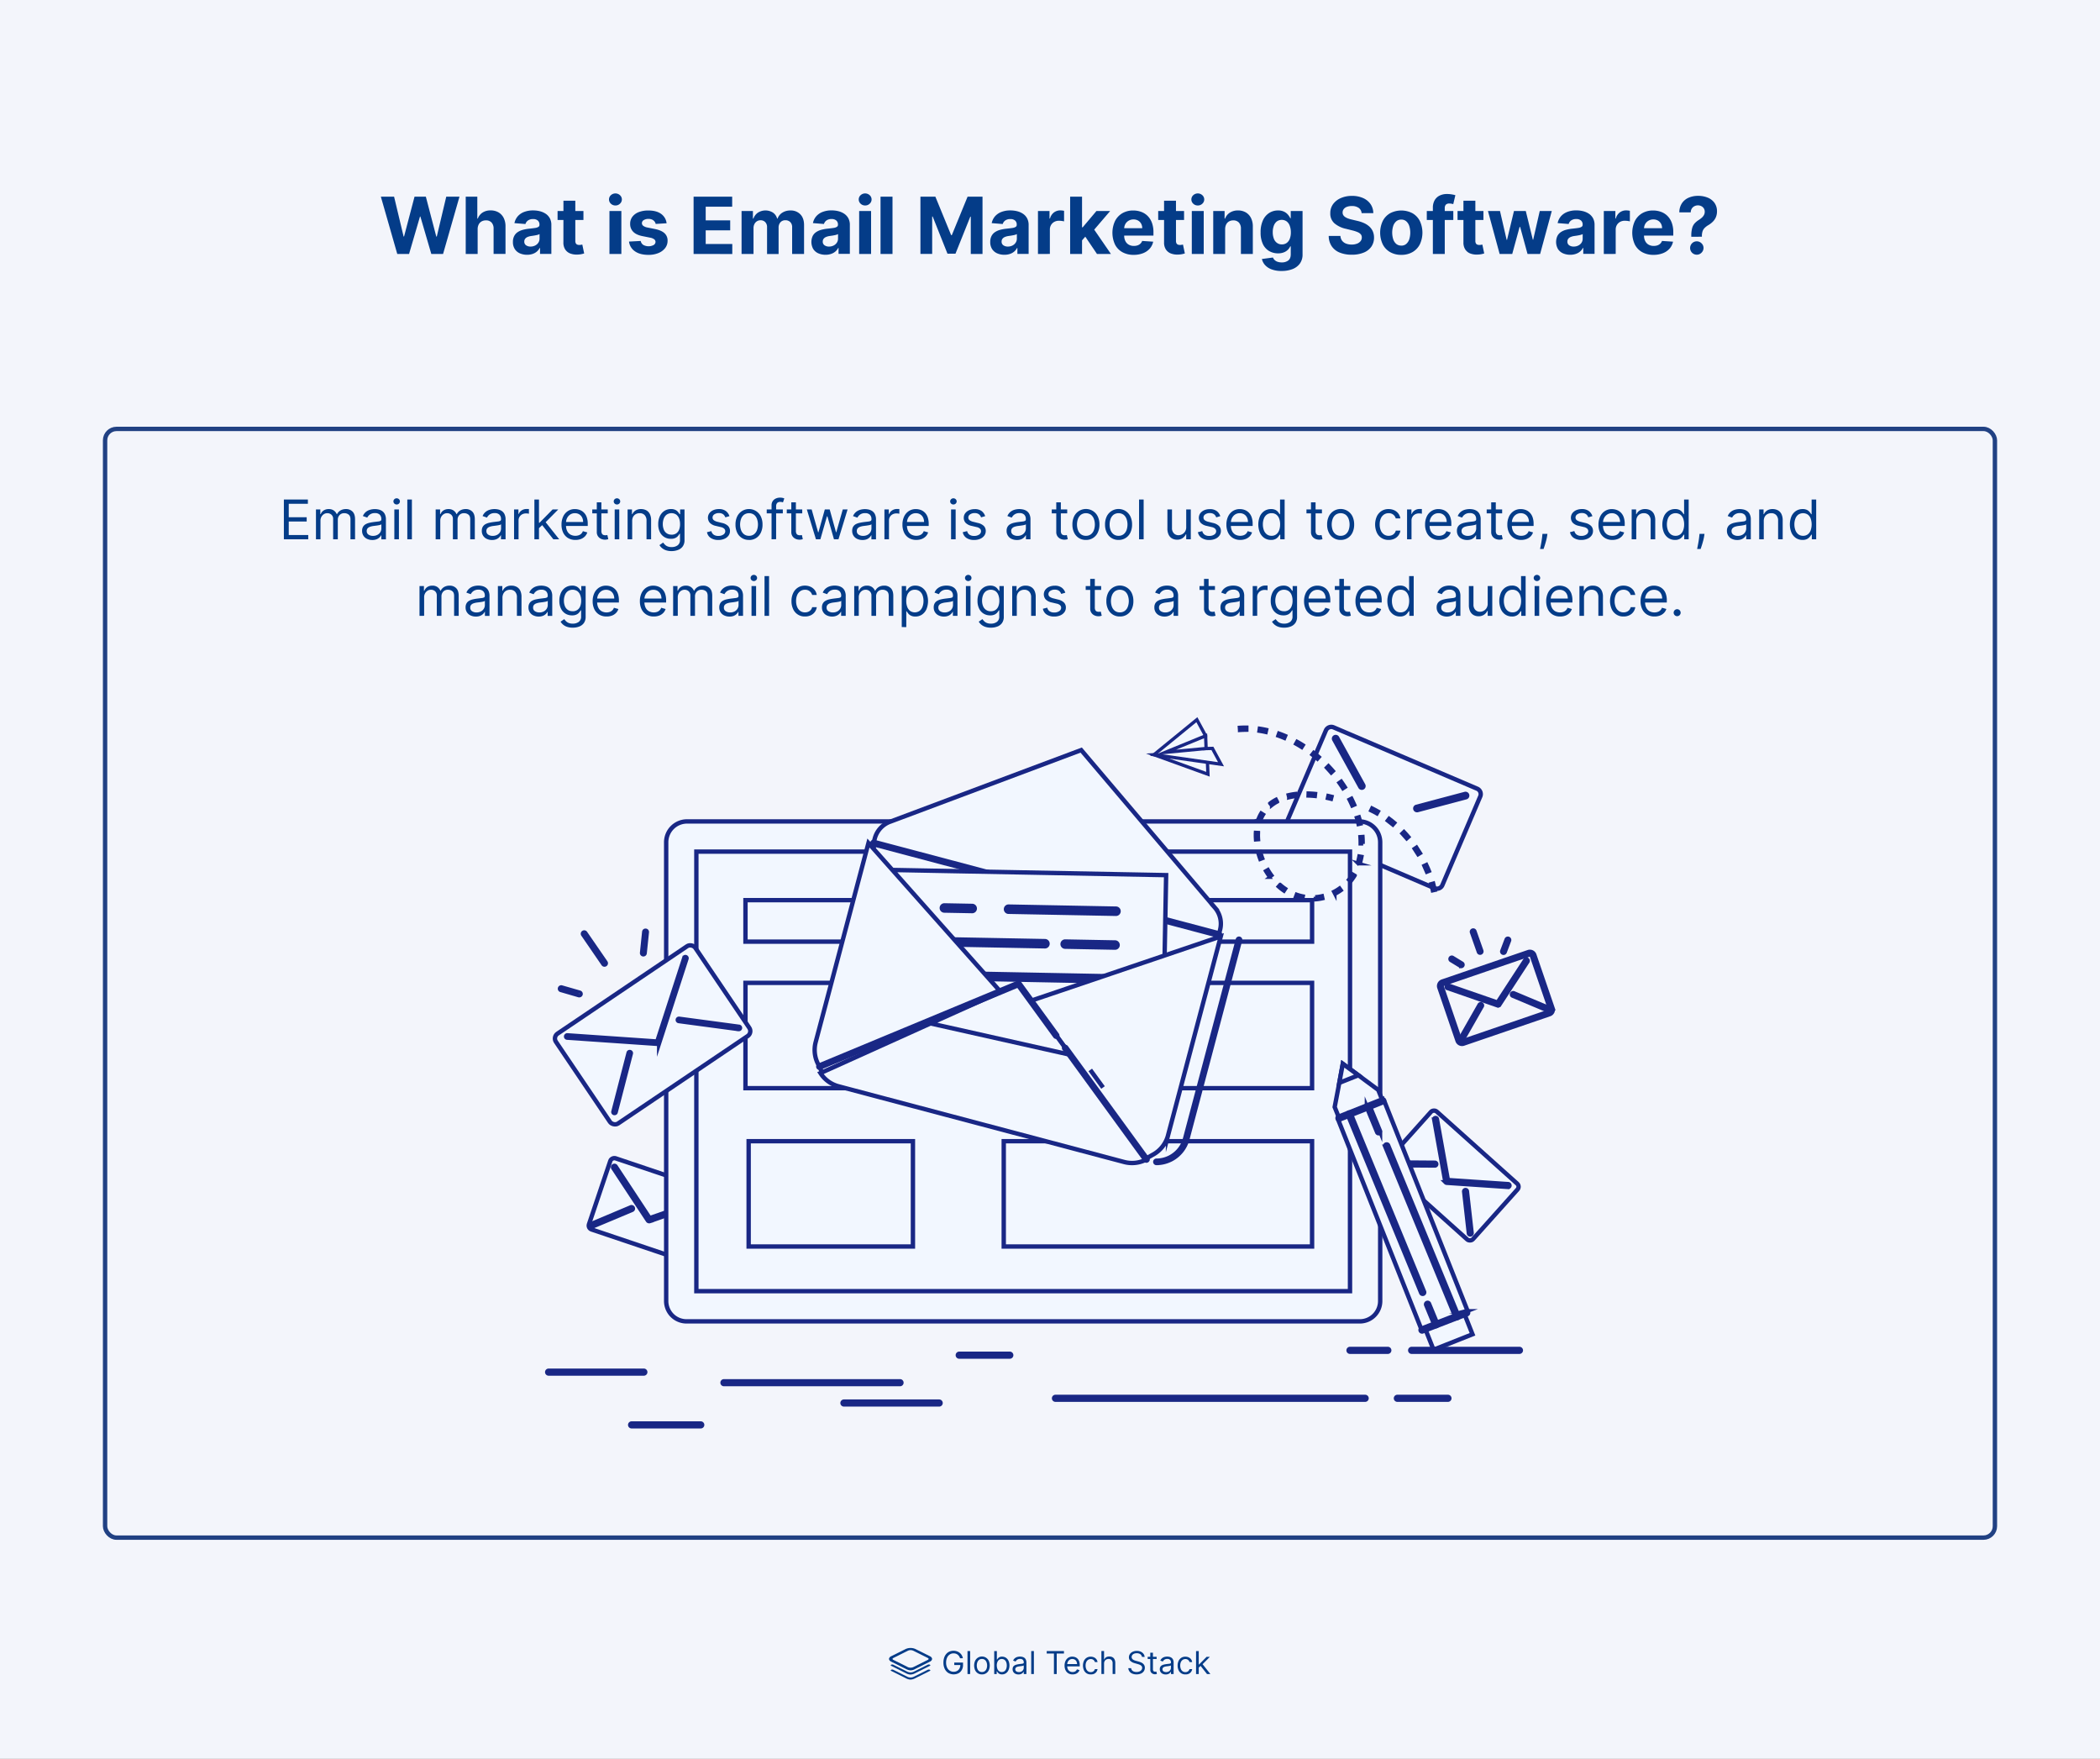 <?xml version="1.0" encoding="UTF-8"?>
<svg xmlns="http://www.w3.org/2000/svg" id="Layer_1" data-name="Layer 1" viewBox="0 0 1920 1608">
  <rect x="0" y="0" width="1920" height="1608" fill="#808080" stroke="none"/>
  <defs>
    <style>.cls-1{fill:#f3f5fb;}.cls-2{fill:none;stroke:#214183;}.cls-2,.cls-4,.cls-6{stroke-miterlimit:10;}.cls-2,.cls-4{stroke-width:4px;}.cls-3{fill:#043c88;}.cls-4,.cls-6{fill:#f2f7ff;stroke:#192785;}.cls-5{fill:#192785;}.cls-6{stroke-width:3px;}</style>
  </defs>
  <rect class="cls-1" x="-12.43" y="0.01" width="1944.86" height="1616.14"></rect>
  <rect class="cls-2" x="96.08" y="392.15" width="1727.84" height="1013.64" rx="10.43"></rect>
  <path class="cls-3" d="M363.22,232.19l-15-52.36h12.09L369,216.21h.43L379,179.83h10.35l9.54,36.46h.46L408,179.83h12.09l-15,52.36H394.34l-10-34.23H384L374,232.19Z"></path>
  <path class="cls-3" d="M436.7,209.49v22.7H425.81V179.83H436.4v20h.46a11.17,11.17,0,0,1,4.29-5.46,13.13,13.13,0,0,1,7.44-2,14,14,0,0,1,7.15,1.77,12.27,12.27,0,0,1,4.76,5.09,17,17,0,0,1,1.67,7.92v25H451.28V209.13a8,8,0,0,0-1.83-5.65,6.67,6.67,0,0,0-5.18-2,7.92,7.92,0,0,0-3.92.94,6.66,6.66,0,0,0-2.66,2.75A9.36,9.36,0,0,0,436.7,209.49Z"></path>
  <path class="cls-3" d="M482,232.93a16.35,16.35,0,0,1-6.7-1.31,10.6,10.6,0,0,1-4.64-3.92,11.61,11.61,0,0,1-1.7-6.48,11.43,11.43,0,0,1,1.2-5.49,9.64,9.64,0,0,1,3.27-3.58,15.74,15.74,0,0,1,4.72-2.05,36,36,0,0,1,5.56-1c2.29-.24,4.13-.46,5.52-.68a7.62,7.62,0,0,0,3.05-1,2.12,2.12,0,0,0,.94-1.89v-.15a4.71,4.71,0,0,0-1.52-3.76,6.32,6.32,0,0,0-4.31-1.33,7.69,7.69,0,0,0-4.68,1.29,6.14,6.14,0,0,0-2.3,3.23l-10.07-.81a13.71,13.71,0,0,1,3-6.2,14.58,14.58,0,0,1,5.81-4,22.23,22.23,0,0,1,8.28-1.42,25.28,25.28,0,0,1,6.27.76,16.89,16.89,0,0,1,5.35,2.38,11.63,11.63,0,0,1,3.69,4.13,12.59,12.59,0,0,1,1.36,6v26.49H493.75v-5.44h-.31a11.11,11.11,0,0,1-2.53,3.23,11.46,11.46,0,0,1-3.81,2.17A15.51,15.51,0,0,1,482,232.93Zm3.12-7.51a9,9,0,0,0,4.24-1,7.44,7.44,0,0,0,2.89-2.6,6.7,6.7,0,0,0,1.05-3.71V214a5.76,5.76,0,0,1-1.39.6,19.23,19.23,0,0,1-2,.48c-.74.15-1.47.28-2.2.39l-2,.29a13.59,13.59,0,0,0-3.35.9,5.34,5.34,0,0,0-2.22,1.64,4.12,4.12,0,0,0-.79,2.57,3.9,3.9,0,0,0,1.62,3.39A6.89,6.89,0,0,0,485.08,225.42Z"></path>
  <path class="cls-3" d="M533.43,192.92v8.18H509.78v-8.18Zm-18.28-9.41H526v36.61a4.83,4.83,0,0,0,.46,2.34,2.49,2.49,0,0,0,1.29,1.17,5.2,5.2,0,0,0,1.93.33,8.8,8.8,0,0,0,1.53-.14l1.18-.22,1.71,8.11c-.54.17-1.31.37-2.3.6a19.16,19.16,0,0,1-3.6.42,16.48,16.48,0,0,1-6.89-1,9.65,9.65,0,0,1-4.59-3.73,11.42,11.42,0,0,1-1.61-6.4Z"></path>
  <path class="cls-3" d="M562.68,187.86a5.83,5.83,0,0,1-4.16-1.63,5.25,5.25,0,0,1,0-7.77,6.14,6.14,0,0,1,8.31,0,5.23,5.23,0,0,1,0,7.77A5.81,5.81,0,0,1,562.68,187.86Zm-5.47,44.33V192.92H568.1v39.27Z"></path>
  <path class="cls-3" d="M609.47,204.12l-10,.61a5.16,5.16,0,0,0-1.1-2.31,6.07,6.07,0,0,0-2.21-1.67,7.9,7.9,0,0,0-3.26-.62,8,8,0,0,0-4.27,1.06,3.21,3.21,0,0,0-1.74,2.83,3,3,0,0,0,1.13,2.37A8.89,8.89,0,0,0,591.9,208l7.11,1.43q5.73,1.19,8.54,3.79a8.92,8.92,0,0,1,2.81,6.85,10.76,10.76,0,0,1-2.26,6.78,14.77,14.77,0,0,1-6.19,4.53,23.37,23.37,0,0,1-9,1.63q-7.8,0-12.41-3.26a12.6,12.6,0,0,1-5.41-8.89l10.71-.56a5.47,5.47,0,0,0,2.36,3.62,10,10,0,0,0,9.39.13,3.39,3.39,0,0,0,1.78-2.88,3.07,3.07,0,0,0-1.25-2.44,9.11,9.11,0,0,0-3.79-1.47l-6.8-1.36c-3.83-.76-6.69-2.09-8.55-4a9.84,9.84,0,0,1-2.8-7.23,10.49,10.49,0,0,1,2.06-6.52,13.06,13.06,0,0,1,5.8-4.22,23.78,23.78,0,0,1,8.78-1.48q7.44,0,11.73,3.14A12.19,12.19,0,0,1,609.47,204.12Z"></path>
  <path class="cls-3" d="M634.14,232.19V179.83h35.28V189H645.21v12.47h22.4v9.13h-22.4v12.5h24.31v9.13Z"></path>
  <path class="cls-3" d="M678,232.19V192.92h10.38v6.93h.46A10.91,10.91,0,0,1,693,194.4a12.81,12.81,0,0,1,13.73,0,9.57,9.57,0,0,1,3.78,5.44h.41a10.5,10.5,0,0,1,4.36-5.41,13.49,13.49,0,0,1,7.48-2,12,12,0,0,1,8.94,3.49q3.44,3.48,3.44,9.88v26.41H724.24V207.93A6.43,6.43,0,0,0,722.5,203a6.11,6.11,0,0,0-4.35-1.64,5.85,5.85,0,0,0-4.62,1.88,7.18,7.18,0,0,0-1.67,5v24H701.31V207.7a6.38,6.38,0,0,0-1.65-4.61,5.76,5.76,0,0,0-4.34-1.71,6,6,0,0,0-3.26.91,6.46,6.46,0,0,0-2.29,2.53,8.16,8.16,0,0,0-.84,3.8v23.57Z"></path>
  <path class="cls-3" d="M754.9,232.93a16.35,16.35,0,0,1-6.7-1.31,10.6,10.6,0,0,1-4.64-3.92,13.18,13.18,0,0,1-.5-12,9.64,9.64,0,0,1,3.27-3.58,15.63,15.63,0,0,1,4.72-2.05,35.81,35.81,0,0,1,5.56-1c2.28-.24,4.12-.46,5.52-.68a7.57,7.57,0,0,0,3-1,2.12,2.12,0,0,0,1-1.89v-.15a4.75,4.75,0,0,0-1.52-3.76,6.34,6.34,0,0,0-4.31-1.33,7.69,7.69,0,0,0-4.68,1.29,6.09,6.09,0,0,0-2.3,3.23l-10.07-.81a13.7,13.7,0,0,1,3-6.2,14.54,14.54,0,0,1,5.82-4,22.22,22.22,0,0,1,8.27-1.42,25.36,25.36,0,0,1,6.28.76,16.84,16.84,0,0,1,5.34,2.38,11.75,11.75,0,0,1,3.7,4.13,12.59,12.59,0,0,1,1.35,6v26.49H766.68v-5.44h-.3a11.14,11.14,0,0,1-2.54,3.23,11.26,11.26,0,0,1-3.81,2.17A15.45,15.45,0,0,1,754.9,232.93Zm3.11-7.51a9.06,9.06,0,0,0,4.25-1,7.44,7.44,0,0,0,2.89-2.6,6.7,6.7,0,0,0,1.05-3.71V214a5.68,5.68,0,0,1-1.4.6,18.61,18.61,0,0,1-2,.48c-.73.15-1.46.28-2.2.39l-2,.29a13.47,13.47,0,0,0-3.35.9,5.31,5.31,0,0,0-2.23,1.64,4.18,4.18,0,0,0-.79,2.57,3.88,3.88,0,0,0,1.63,3.39A6.85,6.85,0,0,0,758,225.42Z"></path>
  <path class="cls-3" d="M791,187.86a5.83,5.83,0,0,1-4.16-1.63,5.25,5.25,0,0,1,0-7.77,6.14,6.14,0,0,1,8.31,0,5.23,5.23,0,0,1,0,7.77A5.81,5.81,0,0,1,791,187.86Zm-5.48,44.33V192.92h10.9v39.27Z"></path>
  <path class="cls-3" d="M816,179.83v52.36H805.06V179.83Z"></path>
  <path class="cls-3" d="M841.54,179.83H855.2L869.62,215h.61l14.42-35.18H898.3v52.36H887.57V198.11h-.44l-13.55,33.83h-7.31l-13.55-34h-.44v34.21H841.54Z"></path>
  <path class="cls-3" d="M918.4,232.93a16.35,16.35,0,0,1-6.7-1.31,10.6,10.6,0,0,1-4.64-3.92,11.61,11.61,0,0,1-1.7-6.48,11.43,11.43,0,0,1,1.2-5.49,9.64,9.64,0,0,1,3.27-3.58,15.85,15.85,0,0,1,4.72-2.05,36,36,0,0,1,5.56-1c2.29-.24,4.13-.46,5.53-.68a7.62,7.62,0,0,0,3-1,2.12,2.12,0,0,0,.94-1.89v-.15a4.71,4.71,0,0,0-1.52-3.76,6.31,6.31,0,0,0-4.3-1.33,7.67,7.67,0,0,0-4.68,1.29,6,6,0,0,0-2.3,3.23l-10.08-.81a13.71,13.71,0,0,1,3-6.2,14.54,14.54,0,0,1,5.82-4,22.14,22.14,0,0,1,8.27-1.42,25.28,25.28,0,0,1,6.27.76,16.79,16.79,0,0,1,5.35,2.38,11.63,11.63,0,0,1,3.69,4.13,12.59,12.59,0,0,1,1.36,6v26.49H930.19v-5.44h-.31a10.94,10.94,0,0,1-2.53,3.23,11.46,11.46,0,0,1-3.81,2.17A15.51,15.51,0,0,1,918.4,232.93Zm3.12-7.51a9,9,0,0,0,4.24-1,7.44,7.44,0,0,0,2.89-2.6,6.7,6.7,0,0,0,1.05-3.71V214a5.59,5.59,0,0,1-1.39.6,19.23,19.23,0,0,1-2,.48c-.74.15-1.47.28-2.2.39l-2,.29a13.59,13.59,0,0,0-3.35.9,5.34,5.34,0,0,0-2.22,1.64,4.12,4.12,0,0,0-.79,2.57,3.9,3.9,0,0,0,1.62,3.39A6.89,6.89,0,0,0,921.52,225.42Z"></path>
  <path class="cls-3" d="M949,232.19V192.92h10.56v6.85H960a10.17,10.17,0,0,1,3.6-5.53,9.48,9.48,0,0,1,5.83-1.88,16,16,0,0,1,1.77.1,12.69,12.69,0,0,1,1.66.28v9.66a15,15,0,0,0-2.12-.4,19,19,0,0,0-2.48-.18,8.75,8.75,0,0,0-4.29,1,7.66,7.66,0,0,0-3,2.88,8.14,8.14,0,0,0-1.09,4.24v22.22Z"></path>
  <path class="cls-3" d="M978.41,232.19V179.83H989.3v52.36Zm9.87-11.3,0-13.06h1.59l12.58-14.91H1015l-16.9,19.74h-2.58Zm14.67,11.3-11.55-17.1,7.26-7.7,17.05,24.8Z"></path>
  <path class="cls-3" d="M1036.55,233a20.78,20.78,0,0,1-10.42-2.47,16.66,16.66,0,0,1-6.71-7,25.51,25.51,0,0,1,0-21.39,17.45,17.45,0,0,1,6.63-7.14,19.32,19.32,0,0,1,10.07-2.55,20.66,20.66,0,0,1,7.24,1.24,16.1,16.1,0,0,1,5.88,3.72,17,17,0,0,1,3.93,6.22,24.84,24.84,0,0,1,1.41,8.76v3h-33.17v-6.75h22.91a8.37,8.37,0,0,0-1-4.17,7.38,7.38,0,0,0-2.83-2.85,8.23,8.23,0,0,0-4.18-1,8.36,8.36,0,0,0-4.38,1.14,8.12,8.12,0,0,0-3,3,8.65,8.65,0,0,0-1.1,4.23v6.42a10.82,10.82,0,0,0,1.09,5,7.75,7.75,0,0,0,3.08,3.28,9.36,9.36,0,0,0,4.73,1.15,10.28,10.28,0,0,0,3.32-.51,6.83,6.83,0,0,0,2.58-1.54,6.53,6.53,0,0,0,1.64-2.5l10.07.66a13.7,13.7,0,0,1-3.13,6.33,15.57,15.57,0,0,1-6.08,4.19A22.82,22.82,0,0,1,1036.55,233Z"></path>
  <path class="cls-3" d="M1082.57,192.92v8.18h-23.65v-8.18Zm-18.28-9.41h10.89v36.61a5,5,0,0,0,.46,2.34,2.57,2.57,0,0,0,1.29,1.17,5.26,5.26,0,0,0,1.94.33,8.8,8.8,0,0,0,1.53-.14l1.18-.22,1.71,8.11c-.55.17-1.31.37-2.3.6a19.18,19.18,0,0,1-3.61.42,16.53,16.53,0,0,1-6.89-1,9.65,9.65,0,0,1-4.59-3.73,11.42,11.42,0,0,1-1.61-6.4Z"></path>
  <path class="cls-3" d="M1095.13,187.86a5.83,5.83,0,0,1-4.16-1.63,5.25,5.25,0,0,1,0-7.77,6.14,6.14,0,0,1,8.31,0,5.23,5.23,0,0,1,0,7.77A5.81,5.81,0,0,1,1095.13,187.86Zm-5.48,44.33V192.92h10.9v39.27Z"></path>
  <path class="cls-3" d="M1120.13,209.49v22.7h-10.89V192.92h10.38v6.93h.46a11.05,11.05,0,0,1,4.37-5.44,13.38,13.38,0,0,1,7.44-2,13.77,13.77,0,0,1,7.14,1.79,12.23,12.23,0,0,1,4.73,5.1,17.23,17.23,0,0,1,1.68,7.89v25h-10.89V209.13a8,8,0,0,0-1.84-5.64,6.64,6.64,0,0,0-5.14-2,7.7,7.7,0,0,0-3.87.94,6.54,6.54,0,0,0-2.61,2.75A9.62,9.62,0,0,0,1120.13,209.49Z"></path>
  <path class="cls-3" d="M1171.7,247.74a25.39,25.39,0,0,1-9.06-1.45,15.11,15.11,0,0,1-6-3.92,12.14,12.14,0,0,1-2.89-5.58l10.08-1.35a6.57,6.57,0,0,0,1.45,2.2,7.31,7.31,0,0,0,2.65,1.65,11.57,11.57,0,0,0,4,.62,9.52,9.52,0,0,0,5.86-1.72c1.55-1.15,2.32-3.08,2.32-5.77v-7.18h-.46a10.47,10.47,0,0,1-2.15,3.09,10.89,10.89,0,0,1-3.68,2.38,14.22,14.22,0,0,1-5.37.92,16,16,0,0,1-8-2.06,14.52,14.52,0,0,1-5.76-6.32,24,24,0,0,1-2.13-10.77,25.41,25.41,0,0,1,2.17-11.15,15.6,15.6,0,0,1,5.79-6.7,14.92,14.92,0,0,1,7.94-2.22,12.35,12.35,0,0,1,5.53,1.11,10.9,10.9,0,0,1,3.59,2.76,15.51,15.51,0,0,1,2.11,3.24h.41v-6.6h10.81v39.66a13.9,13.9,0,0,1-2.45,8.38,14.93,14.93,0,0,1-6.79,5.08A27.21,27.21,0,0,1,1171.7,247.74Zm.23-24.29a7.41,7.41,0,0,0,4.46-1.32,8.36,8.36,0,0,0,2.82-3.78,16.13,16.13,0,0,0,1-5.92,16.78,16.78,0,0,0-1-6,8.86,8.86,0,0,0-2.81-4,7.84,7.84,0,0,0-9,0,8.82,8.82,0,0,0-2.79,4,17,17,0,0,0-.95,5.91,16.13,16.13,0,0,0,1,5.86,8.26,8.26,0,0,0,2.79,3.81A7.38,7.38,0,0,0,1171.93,223.45Z"></path>
  <path class="cls-3" d="M1244.9,194.89a6.46,6.46,0,0,0-2.63-4.81,10.46,10.46,0,0,0-6.32-1.71,12.28,12.28,0,0,0-4.57.75,6.33,6.33,0,0,0-2.85,2.09,4.9,4.9,0,0,0-1,3,4.33,4.33,0,0,0,.6,2.46,5.87,5.87,0,0,0,1.81,1.8,12.58,12.58,0,0,0,2.65,1.3,26.08,26.08,0,0,0,3.23.94l4.7,1.12a33.37,33.37,0,0,1,6.29,2,19.17,19.17,0,0,1,5,3.14,13.29,13.29,0,0,1,3.26,4.4,14,14,0,0,1,1.19,5.8,14.52,14.52,0,0,1-2.44,8.33,15.51,15.51,0,0,1-7,5.44,27.79,27.79,0,0,1-10.93,1.93,28.61,28.61,0,0,1-11-1.94,16,16,0,0,1-7.31-5.77,17,17,0,0,1-2.75-9.47h10.71a8,8,0,0,0,1.52,4.39,8.26,8.26,0,0,0,3.61,2.63,14,14,0,0,0,5.12.88,13.27,13.27,0,0,0,4.9-.82,7.48,7.48,0,0,0,3.24-2.27,5.3,5.3,0,0,0,1.15-3.35,4.39,4.39,0,0,0-1-3,8.08,8.08,0,0,0-3-2,30.18,30.18,0,0,0-4.84-1.54l-5.7-1.43a23.8,23.8,0,0,1-10.46-5,11.66,11.66,0,0,1-3.81-9.23,13.68,13.68,0,0,1,2.54-8.31,17.09,17.09,0,0,1,7.07-5.54,25,25,0,0,1,10.23-2,24.28,24.28,0,0,1,10.19,2,16.22,16.22,0,0,1,6.79,5.54,14.68,14.68,0,0,1,2.5,8.24Z"></path>
  <path class="cls-3" d="M1281.18,233a19.93,19.93,0,0,1-10.29-2.55,17.08,17.08,0,0,1-6.68-7.1,25.1,25.1,0,0,1,0-21.25,17.17,17.17,0,0,1,6.68-7.11,22.11,22.11,0,0,1,20.58,0,17.25,17.25,0,0,1,6.69,7.11,25.19,25.19,0,0,1,0,21.25,17.17,17.17,0,0,1-6.69,7.1A19.93,19.93,0,0,1,1281.18,233Zm0-8.44a6.7,6.7,0,0,0,4.53-1.55,9.49,9.49,0,0,0,2.75-4.23,20.54,20.54,0,0,0,0-12.22,9.58,9.58,0,0,0-2.75-4.24,6.7,6.7,0,0,0-4.53-1.56,6.9,6.9,0,0,0-4.59,1.56,9.46,9.46,0,0,0-2.78,4.24,20.33,20.33,0,0,0,0,12.22,9.37,9.37,0,0,0,2.78,4.23A6.89,6.89,0,0,0,1281.23,224.52Z"></path>
  <path class="cls-3" d="M1328.74,192.92v8.18H1304.5v-8.18Zm-18.69,39.27V190.08a13.69,13.69,0,0,1,1.67-7.08,10.63,10.63,0,0,1,4.59-4.22,15,15,0,0,1,6.63-1.41,24.91,24.91,0,0,1,4.58.39,28.7,28.7,0,0,1,3.11.69l-1.94,8.18a13.48,13.48,0,0,0-1.57-.38,10.13,10.13,0,0,0-1.91-.18,4.23,4.23,0,0,0-3.35,1.11,4.66,4.66,0,0,0-.94,3.11v41.9Z"></path>
  <path class="cls-3" d="M1356.28,192.92v8.18h-23.66v-8.18ZM1338,183.51h10.9v36.61a4.83,4.83,0,0,0,.46,2.34,2.49,2.49,0,0,0,1.29,1.17,5.16,5.16,0,0,0,1.93.33,8.8,8.8,0,0,0,1.53-.14l1.18-.22,1.71,8.11c-.54.17-1.31.37-2.3.6a19.18,19.18,0,0,1-3.61.42,16.53,16.53,0,0,1-6.89-1,9.67,9.67,0,0,1-4.58-3.73,11.42,11.42,0,0,1-1.62-6.4Z"></path>
  <path class="cls-3" d="M1371.1,232.19l-10.68-39.27h11l6.08,26.38h.36l6.34-26.38H1395l6.44,26.23h.33l6-26.23h11l-10.66,39.27H1396.6l-6.75-24.7h-.49l-6.75,24.7Z"></path>
  <path class="cls-3" d="M1435.77,232.93a16.35,16.35,0,0,1-6.7-1.31,10.6,10.6,0,0,1-4.64-3.92,13.18,13.18,0,0,1-.5-12,9.64,9.64,0,0,1,3.27-3.58,15.63,15.63,0,0,1,4.72-2.05,35.81,35.81,0,0,1,5.56-1c2.28-.24,4.12-.46,5.52-.68a7.57,7.57,0,0,0,3-1,2.12,2.12,0,0,0,1-1.89v-.15a4.75,4.75,0,0,0-1.52-3.76,6.32,6.32,0,0,0-4.31-1.33,7.69,7.69,0,0,0-4.68,1.29,6.09,6.09,0,0,0-2.3,3.23l-10.07-.81a13.7,13.7,0,0,1,3-6.2,14.54,14.54,0,0,1,5.82-4,22.22,22.22,0,0,1,8.27-1.42,25.36,25.36,0,0,1,6.28.76,16.84,16.84,0,0,1,5.34,2.38,11.75,11.75,0,0,1,3.7,4.13,12.59,12.59,0,0,1,1.35,6v26.49h-10.33v-5.44h-.3a11,11,0,0,1-2.54,3.23,11.31,11.31,0,0,1-3.8,2.17A15.56,15.56,0,0,1,1435.77,232.93Zm3.11-7.51a9.06,9.06,0,0,0,4.25-1,7.44,7.44,0,0,0,2.89-2.6,6.7,6.7,0,0,0,1-3.71V214a5.68,5.68,0,0,1-1.4.6,18.61,18.61,0,0,1-2,.48c-.73.15-1.46.28-2.2.39l-2,.29a13.47,13.47,0,0,0-3.35.9,5.31,5.31,0,0,0-2.23,1.64,4.18,4.18,0,0,0-.79,2.57,3.88,3.88,0,0,0,1.63,3.39A6.85,6.85,0,0,0,1438.88,225.42Z"></path>
  <path class="cls-3" d="M1466.34,232.19V192.92h10.56v6.85h.41a10.19,10.19,0,0,1,3.61-5.53,9.48,9.48,0,0,1,5.83-1.88,16,16,0,0,1,1.76.1,12.4,12.4,0,0,1,1.66.28v9.66a14.72,14.72,0,0,0-2.12-.4,18.92,18.92,0,0,0-2.48-.18,8.72,8.72,0,0,0-4.28,1,7.75,7.75,0,0,0-3,2.88,8.23,8.23,0,0,0-1.08,4.24v22.22Z"></path>
  <path class="cls-3" d="M1511.83,233a20.78,20.78,0,0,1-10.42-2.47,16.66,16.66,0,0,1-6.71-7,25.51,25.51,0,0,1,0-21.39,17.45,17.45,0,0,1,6.63-7.14,19.32,19.32,0,0,1,10.07-2.55,20.66,20.66,0,0,1,7.24,1.24,16.1,16.1,0,0,1,5.88,3.72,17,17,0,0,1,3.93,6.22,24.84,24.84,0,0,1,1.41,8.76v3h-33.17v-6.75h22.91a8.37,8.37,0,0,0-1-4.17,7.38,7.38,0,0,0-2.83-2.85,8.23,8.23,0,0,0-4.18-1,8.36,8.36,0,0,0-4.38,1.14,8.12,8.12,0,0,0-3,3,8.76,8.76,0,0,0-1.1,4.23v6.42a10.82,10.82,0,0,0,1.09,5,7.75,7.75,0,0,0,3.08,3.28,9.36,9.36,0,0,0,4.73,1.15,10.28,10.28,0,0,0,3.32-.51,7,7,0,0,0,2.59-1.54,6.62,6.62,0,0,0,1.63-2.5l10.07.66a13.7,13.7,0,0,1-3.13,6.33,15.57,15.57,0,0,1-6.08,4.19A22.82,22.82,0,0,1,1511.83,233Z"></path>
  <path class="cls-3" d="M1546.32,216.49v-.87a26.83,26.83,0,0,1,.81-7.13,10.69,10.69,0,0,1,2.29-4.3,17.46,17.46,0,0,1,3.63-3,24.25,24.25,0,0,0,2.83-2.12,9.21,9.21,0,0,0,2-2.45,6.12,6.12,0,0,0,.74-3,5.56,5.56,0,0,0-3.11-5.14,6.8,6.8,0,0,0-3.13-.72,7.06,7.06,0,0,0-3.14.73,6.2,6.2,0,0,0-2.43,2.15,6.76,6.76,0,0,0-1,3.52h-10.43a15.15,15.15,0,0,1,2.46-8.45,14.12,14.12,0,0,1,6.16-5,21.21,21.21,0,0,1,8.46-1.65,22.65,22.65,0,0,1,9,1.68,14,14,0,0,1,6.14,4.84,13,13,0,0,1,2.22,7.65,13.54,13.54,0,0,1-1,5.3,12.92,12.92,0,0,1-2.75,4.09,20.75,20.75,0,0,1-4.17,3.21,16.64,16.64,0,0,0-3.31,2.51,8.33,8.33,0,0,0-1.92,3,13.08,13.08,0,0,0-.65,4.22v.87Zm5.06,16.37a6,6,0,0,1-4.36-1.81,6.14,6.14,0,0,1,0-8.63,6.1,6.1,0,0,1,8.63,0,5.89,5.89,0,0,1,1.87,4.3,6,6,0,0,1-.88,3.08,6.64,6.64,0,0,1-2.24,2.23A5.79,5.79,0,0,1,1551.38,232.86Z"></path>
  <path class="cls-3" d="M832.51,1531a9.31,9.31,0,0,1-4.3-1.28L814.76,1523c-.52-.29-.52-.7,0-1a2.36,2.36,0,0,1,2,0l12.63,6.28a7,7,0,0,0,3.08.76,6.74,6.74,0,0,0,3-.7l12.74-6.34a2.36,2.36,0,0,1,2,0c.53.29.53.7,0,1l-13.38,6.69a9.39,9.39,0,0,1-4.31,1.28Z"></path>
  <path class="cls-3" d="M832.51,1535.61a9.31,9.31,0,0,1-4.3-1.28l-13.45-6.69c-.52-.3-.52-.7,0-1a2.36,2.36,0,0,1,2,0l12.63,6.28a7,7,0,0,0,3.08.76,6.74,6.74,0,0,0,3-.7l12.74-6.34a2.36,2.36,0,0,1,2,0c.53.29.53.7,0,1l-13.38,6.69a10.17,10.17,0,0,1-4.31,1.28Z"></path>
  <path class="cls-3" d="M832.51,1527.11a9.31,9.31,0,0,1-4.3-1.28l-13.45-6.69c-1.16-.58-1.8-1.34-1.8-2.15s.64-1.57,1.8-2.16l13.45-6.69a11.09,11.09,0,0,1,8.61,0l13.44,6.69c2.39,1.17,2.39,3.15,0,4.31l-13.44,6.69a8.07,8.07,0,0,1-4.31,1.28Zm-2.33-2.27a6.23,6.23,0,0,0,4.66,0l13.44-6.69c1.28-.64,1.28-1.69,0-2.33l-13.44-6.69a5.9,5.9,0,0,0-4.66,0l-13.38,6.69c-.64.29-1,.7-1,1.17s.35.87,1,1.16Z"></path>
  <path class="cls-3" d="M832.51,1526.53a9.31,9.31,0,0,1-4.3-1.28l-13.45-6.69c-1.16-.58-1.8-1.34-1.8-2.15s.64-1.58,1.8-2.16l13.45-6.69a11.09,11.09,0,0,1,8.61,0l13.44,6.69c2.39,1.17,2.39,3.14,0,4.31l-13.44,6.69a8.07,8.07,0,0,1-4.31,1.28Zm-2.33-2.27a6.23,6.23,0,0,0,4.66,0l13.44-6.69c1.28-.64,1.28-1.69,0-2.33l-13.44-6.69a5.9,5.9,0,0,0-4.66,0l-13.38,6.69c-.64.29-1,.7-1,1.17s.35.87,1,1.16Z"></path>
  <path class="cls-3" d="M877.76,1516.08a7.6,7.6,0,0,0-.88-1.86,5.88,5.88,0,0,0-1.31-1.41,5.65,5.65,0,0,0-1.7-.9,7,7,0,0,0-2.1-.3,6.25,6.25,0,0,0-3.39,1,6.63,6.63,0,0,0-2.43,2.84A10.61,10.61,0,0,0,865,1520a10.42,10.42,0,0,0,.92,4.6,6.59,6.59,0,0,0,2.47,2.84,6.48,6.48,0,0,0,3.51,1,6.35,6.35,0,0,0,3.18-.78,5.42,5.42,0,0,0,2.16-2.19,7,7,0,0,0,.77-3.35l.78.16h-6.32V1520h8v2.25a8.88,8.88,0,0,1-1.1,4.52,7.66,7.66,0,0,1-3,3,9.86,9.86,0,0,1-9.34-.26,8.75,8.75,0,0,1-3.28-3.74,12.93,12.93,0,0,1-1.18-5.74,14.26,14.26,0,0,1,.67-4.49,10,10,0,0,1,1.91-3.4,8.33,8.33,0,0,1,2.91-2.16,9.16,9.16,0,0,1,3.7-.74,9.52,9.52,0,0,1,3.11.49,8.54,8.54,0,0,1,2.57,1.41,8,8,0,0,1,1.89,2.16,8.23,8.23,0,0,1,1,2.79Z"></path>
  <path class="cls-3" d="M887,1509.51v21h-2.43v-21Z"></path>
  <path class="cls-3" d="M897.79,1530.85a6.69,6.69,0,0,1-6.25-3.86,10.74,10.74,0,0,1,0-8.56,6.91,6.91,0,0,1,12.49,0,10.63,10.63,0,0,1,0,8.56,6.67,6.67,0,0,1-6.24,3.86Zm0-2.18a4.09,4.09,0,0,0,2.66-.83,4.82,4.82,0,0,0,1.55-2.18,8.73,8.73,0,0,0,0-5.88,4.88,4.88,0,0,0-1.55-2.2,4.1,4.1,0,0,0-2.66-.85,4.14,4.14,0,0,0-2.67.85,5,5,0,0,0-1.55,2.2,8.89,8.89,0,0,0,0,5.88,4.9,4.9,0,0,0,1.55,2.18A4.14,4.14,0,0,0,897.79,1528.67Z"></path>
  <path class="cls-3" d="M909,1530.52v-21h2.42v7.76h.2q.27-.42.75-1a4.2,4.2,0,0,1,1.37-1.15,5,5,0,0,1,2.44-.51,6.32,6.32,0,0,1,3.51,1,6.7,6.7,0,0,1,2.37,2.83,10.18,10.18,0,0,1,.85,4.3A10.34,10.34,0,0,1,922,1527a6.75,6.75,0,0,1-2.36,2.83,6.15,6.15,0,0,1-3.48,1,5,5,0,0,1-2.43-.51,4.39,4.39,0,0,1-1.41-1.16c-.33-.43-.58-.79-.76-1.08h-.28v2.42Zm2.38-7.88a8.74,8.74,0,0,0,.52,3.15,4.76,4.76,0,0,0,1.53,2.12,4.4,4.4,0,0,0,5,0,5,5,0,0,0,1.54-2.17,8.77,8.77,0,0,0,.52-3.06,8.43,8.43,0,0,0-.51-3,4.72,4.72,0,0,0-1.53-2.12,4.09,4.09,0,0,0-2.56-.79,4,4,0,0,0-2.48.75,4.51,4.51,0,0,0-1.52,2.07A8.63,8.63,0,0,0,911.33,1522.64Z"></path>
  <path class="cls-3" d="M931.19,1530.89a6.34,6.34,0,0,1-2.72-.57,4.47,4.47,0,0,1-2.66-4.27,4.12,4.12,0,0,1,.53-2.2,3.73,3.73,0,0,1,1.43-1.33,7.63,7.63,0,0,1,2-.72c.72-.16,1.44-.29,2.17-.39l2.34-.28a3.62,3.62,0,0,0,1.31-.33.86.86,0,0,0,.42-.82v-.09a3.21,3.21,0,0,0-.83-2.35,3.32,3.32,0,0,0-2.5-.85,4.42,4.42,0,0,0-2.72.76,4.64,4.64,0,0,0-1.38,1.62l-2.3-.82a5.51,5.51,0,0,1,1.65-2.24,6.24,6.24,0,0,1,2.26-1.13,9.62,9.62,0,0,1,2.41-.32,9.89,9.89,0,0,1,1.75.18,5.72,5.72,0,0,1,1.92.73,4.31,4.31,0,0,1,1.54,1.67,6.26,6.26,0,0,1,.62,3v10.38H936v-2.13h-.13a3.88,3.88,0,0,1-.82,1.09,4.47,4.47,0,0,1-1.53,1A5.91,5.91,0,0,1,931.19,1530.89Zm.36-2.17a4.8,4.8,0,0,0,2.43-.57,3.88,3.88,0,0,0,1.5-1.45,3.77,3.77,0,0,0,.51-1.88v-2.22a1.5,1.5,0,0,1-.68.34,9.46,9.46,0,0,1-1.19.25c-.44.07-.88.14-1.3.19l-1,.12a10.31,10.31,0,0,0-1.76.4,3,3,0,0,0-1.31.81,2.09,2.09,0,0,0-.5,1.46,2.13,2.13,0,0,0,.94,1.9A4.12,4.12,0,0,0,931.55,1528.72Z"></path>
  <path class="cls-3" d="M945.26,1509.51v21h-2.42v-21Z"></path>
  <path class="cls-3" d="M957,1511.77v-2.26h15.76v2.26h-6.61v18.75H963.6v-18.75Z"></path>
  <path class="cls-3" d="M980.67,1530.85a7.41,7.41,0,0,1-3.93-1,6.69,6.69,0,0,1-2.53-2.83,9.62,9.62,0,0,1-.89-4.24,9.83,9.83,0,0,1,.89-4.28,7,7,0,0,1,2.48-2.89,6.73,6.73,0,0,1,3.73-1,7.56,7.56,0,0,1,2.43.41,6.09,6.09,0,0,1,2.19,1.33,6.51,6.51,0,0,1,1.57,2.42,10.38,10.38,0,0,1,.58,3.72v1H975.05v-2.09h9.68a5.24,5.24,0,0,0-.53-2.38,4,4,0,0,0-1.5-1.65,4.22,4.22,0,0,0-2.28-.61,4.33,4.33,0,0,0-2.5.72,4.65,4.65,0,0,0-1.61,1.85,5.37,5.37,0,0,0-.57,2.44v1.4a6.61,6.61,0,0,0,.63,3,4.28,4.28,0,0,0,1.72,1.87,5,5,0,0,0,2.58.64,5.28,5.28,0,0,0,1.73-.27,3.62,3.62,0,0,0,1.34-.82,3.75,3.75,0,0,0,.87-1.37l2.34.66a5.15,5.15,0,0,1-1.25,2.09,6,6,0,0,1-2.15,1.39A7.94,7.94,0,0,1,980.67,1530.85Z"></path>
  <path class="cls-3" d="M997.29,1530.85a6.81,6.81,0,0,1-3.82-1,6.74,6.74,0,0,1-2.46-2.88,10.67,10.67,0,0,1,0-8.44,6.94,6.94,0,0,1,2.49-2.88,6.67,6.67,0,0,1,3.72-1,7.09,7.09,0,0,1,3,.62,5.63,5.63,0,0,1,2.18,1.72,5.39,5.39,0,0,1,1.06,2.58h-2.42a3.76,3.76,0,0,0-1.23-1.91,3.69,3.69,0,0,0-2.54-.84,4.25,4.25,0,0,0-2.48.74,4.73,4.73,0,0,0-1.65,2.06,7.5,7.5,0,0,0-.59,3.11,8,8,0,0,0,.58,3.18,4.74,4.74,0,0,0,1.64,2.11,4.22,4.22,0,0,0,2.5.74,4.27,4.27,0,0,0,1.71-.32,3.56,3.56,0,0,0,2.06-2.42h2.42a5.56,5.56,0,0,1-1,2.5,5.66,5.66,0,0,1-2.12,1.77A6.89,6.89,0,0,1,997.29,1530.85Z"></path>
  <path class="cls-3" d="M1009.43,1521v9.48H1007v-21h2.42v7.72h.21a4.44,4.44,0,0,1,1.66-2,5.39,5.39,0,0,1,3-.72,5.87,5.87,0,0,1,2.82.64,4.36,4.36,0,0,1,1.88,2,7.34,7.34,0,0,1,.68,3.35v10h-2.42v-9.85a4.08,4.08,0,0,0-1-2.9,3.51,3.51,0,0,0-2.69-1,4.35,4.35,0,0,0-2.12.51,3.59,3.59,0,0,0-1.48,1.46A4.76,4.76,0,0,0,1009.43,1521Z"></path>
  <path class="cls-3" d="M1044,1514.77a3.23,3.23,0,0,0-1.5-2.43,5.77,5.77,0,0,0-3.22-.86,6.14,6.14,0,0,0-2.44.45,4,4,0,0,0-1.62,1.25,3,3,0,0,0-.58,1.79,2.52,2.52,0,0,0,.41,1.44,3.55,3.55,0,0,0,1,1,7.39,7.39,0,0,0,1.33.64c.47.17.9.31,1.29.41l2.13.57q.83.23,1.83.6a8.44,8.44,0,0,1,1.94,1,5.23,5.23,0,0,1,1.53,1.67,4.69,4.69,0,0,1,.61,2.49,5.54,5.54,0,0,1-.89,3.07,6.06,6.06,0,0,1-2.59,2.19,10.83,10.83,0,0,1-8,.08,6.12,6.12,0,0,1-2.58-2,5.73,5.73,0,0,1-1.06-3h2.62a3.26,3.26,0,0,0,.81,2,4.2,4.2,0,0,0,1.78,1.15,7.09,7.09,0,0,0,2.34.37,6.94,6.94,0,0,0,2.61-.47,4.43,4.43,0,0,0,1.84-1.34,3.14,3.14,0,0,0,.68-2,2.48,2.48,0,0,0-.59-1.71,4.3,4.3,0,0,0-1.54-1.06,14.21,14.21,0,0,0-2.06-.72l-2.58-.74a9.45,9.45,0,0,1-3.9-2,4.44,4.44,0,0,1-1.44-3.44,5.1,5.1,0,0,1,1-3.08,6.32,6.32,0,0,1,2.59-2,8.69,8.69,0,0,1,3.63-.73,8.58,8.58,0,0,1,3.61.72,6.3,6.3,0,0,1,2.51,2,4.93,4.93,0,0,1,1,2.85Z"></path>
  <path class="cls-3" d="M1057.48,1514.77v2h-8.17v-2Zm-5.79-3.78h2.42v15a3.09,3.09,0,0,0,.3,1.53,1.53,1.53,0,0,0,.78.68,3.1,3.1,0,0,0,1,.17,3.86,3.86,0,0,0,.66-.05c.17,0,.31,0,.41-.08l.49,2.18a6.44,6.44,0,0,1-.68.19,5.73,5.73,0,0,1-1.12.1,4.92,4.92,0,0,1-2-.44,4.06,4.06,0,0,1-1.62-1.35,3.82,3.82,0,0,1-.64-2.28Z"></path>
  <path class="cls-3" d="M1065.76,1530.89a6.32,6.32,0,0,1-2.71-.57,4.47,4.47,0,0,1-2.66-4.27,4.12,4.12,0,0,1,.53-2.2,3.73,3.73,0,0,1,1.43-1.33,7.56,7.56,0,0,1,2-.72c.72-.16,1.45-.29,2.18-.39l2.34-.28a3.67,3.67,0,0,0,1.31-.33.86.86,0,0,0,.41-.82v-.09a3.2,3.2,0,0,0-.82-2.35,3.32,3.32,0,0,0-2.5-.85,4.4,4.4,0,0,0-2.72.76,4.54,4.54,0,0,0-1.38,1.62l-2.3-.82a5.51,5.51,0,0,1,1.65-2.24,6.2,6.2,0,0,1,2.25-1.13,9.76,9.76,0,0,1,2.42-.32,9.89,9.89,0,0,1,1.75.18,5.72,5.72,0,0,1,1.92.73,4.31,4.31,0,0,1,1.54,1.67,6.26,6.26,0,0,1,.62,3v10.38h-2.43v-2.13h-.12a4.08,4.08,0,0,1-.82,1.09,4.47,4.47,0,0,1-1.53,1A5.93,5.93,0,0,1,1065.76,1530.89Zm.37-2.17a4.8,4.8,0,0,0,2.43-.57,3.88,3.88,0,0,0,1.5-1.45,3.76,3.76,0,0,0,.5-1.88v-2.22a1.4,1.4,0,0,1-.67.34,9.46,9.46,0,0,1-1.19.25c-.45.07-.88.14-1.3.19l-1,.12a10.09,10.09,0,0,0-1.76.4,3,3,0,0,0-1.31.81,2.09,2.09,0,0,0-.5,1.46,2.13,2.13,0,0,0,.94,1.9A4.1,4.1,0,0,0,1066.13,1528.72Z"></path>
  <path class="cls-3" d="M1083.82,1530.85a6.81,6.81,0,0,1-3.82-1,6.74,6.74,0,0,1-2.46-2.88,9.67,9.67,0,0,1-.86-4.2,9.54,9.54,0,0,1,.89-4.24,6.92,6.92,0,0,1,2.48-2.88,6.68,6.68,0,0,1,3.73-1,7.08,7.08,0,0,1,3,.62,5.74,5.74,0,0,1,2.19,1.72,5.38,5.38,0,0,1,1,2.58h-2.42a3.8,3.8,0,0,0-1.22-1.91,3.73,3.73,0,0,0-2.55-.84,4.25,4.25,0,0,0-2.48.74,4.73,4.73,0,0,0-1.65,2.06,7.5,7.5,0,0,0-.59,3.11,8,8,0,0,0,.58,3.18,4.74,4.74,0,0,0,1.64,2.11,4.22,4.22,0,0,0,2.5.74,4.27,4.27,0,0,0,1.71-.32,3.56,3.56,0,0,0,2.06-2.42H1090a5.45,5.45,0,0,1-1,2.5,5.58,5.58,0,0,1-2.12,1.77A6.89,6.89,0,0,1,1083.82,1530.85Z"></path>
  <path class="cls-3" d="M1093.54,1530.52v-21H1096v21Zm2.26-5.74,0-3h.49l6.89-7h3l-7.35,7.42h-.2Zm7.75,5.74-6.15-7.8,1.72-1.68,7.51,9.48Z"></path>
  <path class="cls-3" d="M259.54,493.06V456.69h21.95v3.91H264v12.29h16.4v3.9H264v12.36h17.82v3.91Z"></path>
  <path class="cls-3" d="M288.88,493.06V465.79h4v4.26h.36a6.92,6.92,0,0,1,2.75-3.4,8.31,8.31,0,0,1,4.57-1.22,7.89,7.89,0,0,1,4.5,1.22,8,8,0,0,1,2.81,3.4h.28a8,8,0,0,1,3.15-3.37,9.64,9.64,0,0,1,5-1.25,8.2,8.2,0,0,1,6,2.28q2.32,2.28,2.32,7.1v18.25h-4.19V474.81q0-3-1.65-4.32a6.14,6.14,0,0,0-3.89-1.3,5.69,5.69,0,0,0-4.45,1.74,6.2,6.2,0,0,0-1.58,4.37v17.76h-4.27V474.38a4.94,4.94,0,0,0-1.51-3.76,5.42,5.42,0,0,0-3.88-1.43,5.71,5.71,0,0,0-3.05.87,6.58,6.58,0,0,0-2.27,2.41,7.06,7.06,0,0,0-.86,3.54v17.05Z"></path>
  <path class="cls-3" d="M340.37,493.7a11,11,0,0,1-4.71-1,7.86,7.86,0,0,1-3.35-2.86,8,8,0,0,1-1.25-4.53,7,7,0,0,1,.93-3.81,6.51,6.51,0,0,1,2.47-2.3,12.57,12.57,0,0,1,3.41-1.25c1.25-.28,2.51-.5,3.78-.67l4-.49a6.21,6.21,0,0,0,2.27-.57,1.51,1.51,0,0,0,.72-1.42v-.15a5.59,5.59,0,0,0-1.43-4.08,5.84,5.84,0,0,0-4.33-1.46,7.5,7.5,0,0,0-4.7,1.32,7.7,7.7,0,0,0-2.4,2.8l-4-1.42a9.73,9.73,0,0,1,2.85-3.88A10.73,10.73,0,0,1,338.6,466a16.53,16.53,0,0,1,4.18-.56,16.9,16.9,0,0,1,3,.31,10,10,0,0,1,3.32,1.27,7.43,7.43,0,0,1,2.67,2.89,10.78,10.78,0,0,1,1.07,5.19v18h-4.19v-3.7h-.22a7.11,7.11,0,0,1-1.42,1.91A8.33,8.33,0,0,1,344.4,493,10.27,10.27,0,0,1,340.37,493.7Zm.64-3.77a8.42,8.42,0,0,0,4.2-1,6.75,6.75,0,0,0,2.59-2.52,6.56,6.56,0,0,0,.88-3.25v-3.84a2.49,2.49,0,0,1-1.17.58,16.65,16.65,0,0,1-2.06.44c-.77.13-1.52.23-2.25.32l-1.77.22a16.31,16.31,0,0,0-3,.69,5.25,5.25,0,0,0-2.27,1.4,3.55,3.55,0,0,0-.87,2.53,3.73,3.73,0,0,0,1.63,3.29A7.16,7.16,0,0,0,341,489.93Z"></path>
  <path class="cls-3" d="M362.67,461.24a3,3,0,0,1-2.11-.83,2.76,2.76,0,0,1,0-4,3,3,0,0,1,2.11-.83,3,3,0,0,1,2.1.83,2.74,2.74,0,0,1,0,4A3,3,0,0,1,362.67,461.24Zm-2.13,31.82V465.79h4.19v27.27Z"></path>
  <path class="cls-3" d="M376.59,456.69v36.37H372.4V456.69Z"></path>
  <path class="cls-3" d="M398.32,493.06V465.79h4.05v4.26h.36a6.81,6.81,0,0,1,2.75-3.4,8.28,8.28,0,0,1,4.56-1.22,7.87,7.87,0,0,1,4.5,1.22,8.13,8.13,0,0,1,2.82,3.4h.28a8.08,8.08,0,0,1,3.14-3.37,9.67,9.67,0,0,1,5-1.25,8.18,8.18,0,0,1,6,2.28q2.32,2.28,2.33,7.1v18.25h-4.19V474.81q0-3-1.65-4.32a6.16,6.16,0,0,0-3.89-1.3,5.71,5.71,0,0,0-4.46,1.74,6.24,6.24,0,0,0-1.58,4.37v17.76h-4.26V474.38a4.94,4.94,0,0,0-1.51-3.76,5.44,5.44,0,0,0-3.89-1.43,5.68,5.68,0,0,0-3,.87,6.69,6.69,0,0,0-2.28,2.41,7.16,7.16,0,0,0-.86,3.54v17.05Z"></path>
  <path class="cls-3" d="M449.81,493.7a10.93,10.93,0,0,1-4.7-1,7.73,7.73,0,0,1-4.6-7.39,7.07,7.07,0,0,1,.92-3.81,6.58,6.58,0,0,1,2.47-2.3,12.76,12.76,0,0,1,3.42-1.25c1.25-.28,2.5-.5,3.77-.67l4-.49a6.16,6.16,0,0,0,2.27-.57,1.51,1.51,0,0,0,.72-1.42v-.15a5.55,5.55,0,0,0-1.43-4.08,5.8,5.8,0,0,0-4.32-1.46,7.53,7.53,0,0,0-4.71,1.32,7.76,7.76,0,0,0-2.39,2.8l-4-1.42a9.63,9.63,0,0,1,2.85-3.88,10.65,10.65,0,0,1,3.91-1.95,16.41,16.41,0,0,1,4.18-.56,16.89,16.89,0,0,1,3,.31,10,10,0,0,1,3.33,1.27,7.43,7.43,0,0,1,2.67,2.89,10.78,10.78,0,0,1,1.06,5.19v18h-4.19v-3.7h-.21a7.33,7.33,0,0,1-1.42,1.91,8.38,8.38,0,0,1-2.65,1.72A10.24,10.24,0,0,1,449.81,493.7Zm.64-3.77a8.36,8.36,0,0,0,4.2-1,6.69,6.69,0,0,0,2.59-2.52,6.46,6.46,0,0,0,.88-3.25v-3.84a2.45,2.45,0,0,1-1.16.58,17.06,17.06,0,0,1-2.06.44c-.78.13-1.53.23-2.25.32l-1.77.22a16.41,16.41,0,0,0-3.05.69,5.25,5.25,0,0,0-2.27,1.4,3.59,3.59,0,0,0-.86,2.53,3.72,3.72,0,0,0,1.62,3.29A7.18,7.18,0,0,0,450.45,489.93Z"></path>
  <path class="cls-3" d="M470,493.06V465.79h4v4.11h.29a6.53,6.53,0,0,1,2.69-3.28,8,8,0,0,1,4.41-1.26l1.15,0c.46,0,.81,0,1.05.05v4.26l-1-.17a11.45,11.45,0,0,0-1.59-.11,7.45,7.45,0,0,0-3.54.82,6.26,6.26,0,0,0-2.45,2.28,6.09,6.09,0,0,0-.9,3.29v17.26Z"></path>
  <path class="cls-3" d="M488.59,493.06V456.69h4.19v36.37Zm3.91-9.95-.07-5.18h.85l11.93-12.14h5.18l-12.71,12.85h-.35Zm13.42,9.95-10.65-13.5,3-2.91,13,16.41Z"></path>
  <path class="cls-3" d="M526.09,493.63a12.77,12.77,0,0,1-6.79-1.75,11.61,11.61,0,0,1-4.39-4.9,16.63,16.63,0,0,1-1.53-7.34,17,17,0,0,1,1.53-7.4,12.07,12.07,0,0,1,4.3-5,11.54,11.54,0,0,1,6.45-1.8,13,13,0,0,1,4.21.71,10.33,10.33,0,0,1,3.78,2.3,11,11,0,0,1,2.72,4.2,17.75,17.75,0,0,1,1,6.43v1.77h-21v-3.62h16.76a9,9,0,0,0-.91-4.12,7,7,0,0,0-2.6-2.86,7.26,7.26,0,0,0-4-1.05,7.54,7.54,0,0,0-4.32,1.24,8.24,8.24,0,0,0-2.8,3.2,9.44,9.44,0,0,0-1,4.23v2.41a11.63,11.63,0,0,0,1.07,5.23,7.55,7.55,0,0,0,3,3.25,9.6,9.6,0,0,0,7.45.64A6.19,6.19,0,0,0,531.4,488a6.39,6.39,0,0,0,1.51-2.37l4.05,1.14a9.06,9.06,0,0,1-2.15,3.61,10.38,10.38,0,0,1-3.73,2.42A13.78,13.78,0,0,1,526.09,493.63Z"></path>
  <path class="cls-3" d="M555.64,465.79v3.55H541.5v-3.55Zm-10-6.54h4.19v26a5.29,5.29,0,0,0,.53,2.65,2.46,2.46,0,0,0,1.35,1.17,5,5,0,0,0,1.74.29,6,6,0,0,0,1.14-.08l.71-.13.85,3.77a9.93,9.93,0,0,1-1.19.32,8.68,8.68,0,0,1-1.93.17,8.33,8.33,0,0,1-3.47-.76,6.81,6.81,0,0,1-2.81-2.33,6.62,6.62,0,0,1-1.11-3.94Z"></path>
  <path class="cls-3" d="M564.09,461.24a3,3,0,0,1-2.11-.83,2.74,2.74,0,0,1,0-4,3.08,3.08,0,0,1,4.21,0,2.74,2.74,0,0,1,0,4A3,3,0,0,1,564.09,461.24ZM562,493.06V465.79h4.19v27.27Z"></path>
  <path class="cls-3" d="M578,476.65v16.41h-4.19V465.79h4v4.26h.35a7.86,7.86,0,0,1,2.91-3.35,9.09,9.09,0,0,1,5-1.27,10,10,0,0,1,4.84,1.13,7.69,7.69,0,0,1,3.23,3.41,12.7,12.7,0,0,1,1.16,5.76v17.33h-4.19V476a7.1,7.1,0,0,0-1.67-5,5.94,5.94,0,0,0-4.58-1.81,7.27,7.27,0,0,0-3.58.87,6.32,6.32,0,0,0-2.48,2.54A8.47,8.47,0,0,0,578,476.65Z"></path>
  <path class="cls-3" d="M614.09,503.85a15.53,15.53,0,0,1-5.22-.77,11,11,0,0,1-5.93-4.69l3.33-2.35q.57.75,1.44,1.71a7.42,7.42,0,0,0,2.39,1.69,9.37,9.37,0,0,0,4,.72,8.85,8.85,0,0,0,5.45-1.6,5.82,5.82,0,0,0,2.15-5V488h-.36c-.31.49-.74,1.11-1.3,1.83a7.46,7.46,0,0,1-2.42,1.94,9,9,0,0,1-4.23.84,11.31,11.31,0,0,1-5.92-1.56,10.85,10.85,0,0,1-4.14-4.55,15.81,15.81,0,0,1-1.52-7.24,17,17,0,0,1,1.47-7.31,11.55,11.55,0,0,1,4.11-4.83,10.86,10.86,0,0,1,6.07-1.71,8.64,8.64,0,0,1,4.23.88,7.82,7.82,0,0,1,2.42,2c.56.74,1,1.34,1.3,1.82h.43v-4.33h4v28a9.61,9.61,0,0,1-1.59,5.73,9.23,9.23,0,0,1-4.26,3.24A16.18,16.18,0,0,1,614.09,503.85Zm-.15-15a7.55,7.55,0,0,0,4.27-1.16,7.12,7.12,0,0,0,2.64-3.32,13.26,13.26,0,0,0,.91-5.18,14.13,14.13,0,0,0-.89-5.2,7.77,7.77,0,0,0-2.63-3.54,7.9,7.9,0,0,0-8.73.07,8.21,8.21,0,0,0-2.64,3.63,13.74,13.74,0,0,0-.88,5,13.11,13.11,0,0,0,.9,5,7.15,7.15,0,0,0,7.05,4.64Z"></path>
  <path class="cls-3" d="M666.93,471.89,663.16,473a7,7,0,0,0-1-1.84,5.12,5.12,0,0,0-1.85-1.48,6.7,6.7,0,0,0-3-.59,7.14,7.14,0,0,0-4.17,1.15,3.43,3.43,0,0,0-1.66,2.9,3,3,0,0,0,1.14,2.47,9.52,9.52,0,0,0,3.55,1.51l4,1a11.2,11.2,0,0,1,5.45,2.71,6.36,6.36,0,0,1,1.79,4.68,6.91,6.91,0,0,1-1.34,4.19,9,9,0,0,1-3.73,2.91,13.65,13.65,0,0,1-5.58,1.07,12.27,12.27,0,0,1-6.91-1.82,8,8,0,0,1-3.46-5.29l4-1a5.49,5.49,0,0,0,2.16,3.3,7.11,7.11,0,0,0,4.16,1.1,7.75,7.75,0,0,0,4.66-1.25,3.63,3.63,0,0,0,1.73-3,3.23,3.23,0,0,0-1-2.39,6.43,6.43,0,0,0-3.06-1.44l-4.54-1.07A10.74,10.74,0,0,1,649,478a7.1,7.1,0,0,1-.44-8.78,8.82,8.82,0,0,1,3.57-2.79,12.54,12.54,0,0,1,5.14-1,10.16,10.16,0,0,1,6.36,1.78A9.53,9.53,0,0,1,666.93,471.89Z"></path>
  <path class="cls-3" d="M684.83,493.63A11.53,11.53,0,0,1,674,487a16.65,16.65,0,0,1-1.55-7.39,16.84,16.84,0,0,1,1.55-7.44,12,12,0,0,1,21.61,0,16.71,16.71,0,0,1,1.55,7.44,16.51,16.51,0,0,1-1.55,7.39,11.52,11.52,0,0,1-10.8,6.68Zm0-3.77a7.18,7.18,0,0,0,4.61-1.44,8.42,8.42,0,0,0,2.68-3.78,15.3,15.3,0,0,0,0-10.17,8.54,8.54,0,0,0-2.68-3.82,8,8,0,0,0-9.23,0,8.54,8.54,0,0,0-2.68,3.82,15.3,15.3,0,0,0,0,10.17,8.42,8.42,0,0,0,2.68,3.78A7.2,7.2,0,0,0,684.83,489.86Z"></path>
  <path class="cls-3" d="M715.72,465.79v3.55H701v-3.55Zm-10.3,27.27V462a6.68,6.68,0,0,1,1.1-3.91,6.87,6.87,0,0,1,2.86-2.34,9,9,0,0,1,3.71-.78,10.26,10.26,0,0,1,2.52.25,9.53,9.53,0,0,1,1.46.46l-1.21,3.62c-.21-.07-.5-.16-.88-.26a5.31,5.31,0,0,0-1.46-.16,3.8,3.8,0,0,0-3,1,4.57,4.57,0,0,0-.92,3.08v30Z"></path>
  <path class="cls-3" d="M733.48,465.79v3.55H719.34v-3.55Zm-10-6.54h4.19v26a5.29,5.29,0,0,0,.53,2.65,2.46,2.46,0,0,0,1.35,1.17,5,5,0,0,0,1.74.29,6,6,0,0,0,1.14-.08l.71-.13.85,3.77a9.93,9.93,0,0,1-1.19.32,8.68,8.68,0,0,1-1.93.17,8.33,8.33,0,0,1-3.47-.76,6.81,6.81,0,0,1-2.81-2.33,6.62,6.62,0,0,1-1.11-3.94Z"></path>
  <path class="cls-3" d="M746,493.06l-8.31-27.27h4.4L748,486.67h.29l5.82-20.88h4.48l5.75,20.81h.28l5.9-20.81h4.4l-8.31,27.27h-4.12l-6-20.95h-.43l-6,20.95Z"></path>
  <path class="cls-3" d="M788.45,493.7a11,11,0,0,1-4.71-1,7.86,7.86,0,0,1-3.35-2.86,8,8,0,0,1-1.25-4.53,7,7,0,0,1,.93-3.81,6.48,6.48,0,0,1,2.46-2.3A12.76,12.76,0,0,1,786,478c1.25-.28,2.51-.5,3.78-.67l4-.49a6.21,6.21,0,0,0,2.27-.57,1.51,1.51,0,0,0,.72-1.42v-.15a5.59,5.59,0,0,0-1.43-4.08,5.84,5.84,0,0,0-4.33-1.46,7.5,7.5,0,0,0-4.7,1.32,7.7,7.7,0,0,0-2.4,2.8l-4-1.42a9.63,9.63,0,0,1,2.85-3.88,10.73,10.73,0,0,1,3.91-1.95,16.47,16.47,0,0,1,4.18-.56,16.9,16.9,0,0,1,3,.31,10,10,0,0,1,3.32,1.27,7.43,7.43,0,0,1,2.67,2.89,10.78,10.78,0,0,1,1.07,5.19v18h-4.19v-3.7h-.22a7.11,7.11,0,0,1-1.42,1.91,8.33,8.33,0,0,1-2.64,1.72A10.27,10.27,0,0,1,788.45,493.7Zm.64-3.77a8.42,8.42,0,0,0,4.2-1,6.75,6.75,0,0,0,2.59-2.52,6.56,6.56,0,0,0,.88-3.25v-3.84a2.49,2.49,0,0,1-1.17.58,16.65,16.65,0,0,1-2.06.44c-.77.13-1.52.23-2.25.32l-1.77.22a16.31,16.31,0,0,0-3,.69,5.35,5.35,0,0,0-2.28,1.4,3.59,3.59,0,0,0-.86,2.53,3.73,3.73,0,0,0,1.63,3.29A7.16,7.16,0,0,0,789.09,489.93Z"></path>
  <path class="cls-3" d="M808.62,493.06V465.79h4v4.11H813a6.6,6.6,0,0,1,2.7-3.28,7.94,7.94,0,0,1,4.4-1.26l1.16,0c.46,0,.81,0,1,.05v4.26l-1-.17a11.67,11.67,0,0,0-1.59-.11,7.47,7.47,0,0,0-3.55.82,6.33,6.33,0,0,0-2.45,2.28,6.17,6.17,0,0,0-.89,3.29v17.26Z"></path>
  <path class="cls-3" d="M837.81,493.63a12.77,12.77,0,0,1-6.79-1.75,11.54,11.54,0,0,1-4.39-4.9,16.63,16.63,0,0,1-1.54-7.34,17,17,0,0,1,1.54-7.4,12,12,0,0,1,4.3-5,11.54,11.54,0,0,1,6.45-1.8,13.06,13.06,0,0,1,4.21.71,10.49,10.49,0,0,1,3.78,2.3,11.16,11.16,0,0,1,2.72,4.2,18,18,0,0,1,1,6.43v1.77h-21v-3.62h16.76a9,9,0,0,0-.92-4.12,7,7,0,0,0-2.59-2.86,7.28,7.28,0,0,0-4-1.05,7.52,7.52,0,0,0-4.32,1.24,8.16,8.16,0,0,0-2.8,3.2,9.45,9.45,0,0,0-1,4.23v2.41a11.5,11.5,0,0,0,1.08,5.23,7.55,7.55,0,0,0,3,3.25,9.6,9.6,0,0,0,7.45.64,6.27,6.27,0,0,0,2.32-1.42,6.39,6.39,0,0,0,1.51-2.37l4,1.14a8.92,8.92,0,0,1-2.14,3.61,10.38,10.38,0,0,1-3.73,2.42A13.82,13.82,0,0,1,837.81,493.63Z"></path>
  <path class="cls-3" d="M871.69,461.24a3,3,0,0,1-2.11-.83,2.74,2.74,0,0,1,0-4,3.08,3.08,0,0,1,4.21,0,2.74,2.74,0,0,1,0,4A3,3,0,0,1,871.69,461.24Zm-2.14,31.82V465.79h4.19v27.27Z"></path>
  <path class="cls-3" d="M900.73,471.89,897,473a7.25,7.25,0,0,0-1-1.84,5.2,5.2,0,0,0-1.85-1.48,6.78,6.78,0,0,0-3-.59,7.13,7.13,0,0,0-4.16,1.15,3.4,3.4,0,0,0-1.66,2.9,3,3,0,0,0,1.14,2.47,9.45,9.45,0,0,0,3.55,1.51l4,1a11.29,11.29,0,0,1,5.45,2.71,6.4,6.4,0,0,1,1.79,4.68,7,7,0,0,1-1.34,4.19,9,9,0,0,1-3.74,2.91,13.6,13.6,0,0,1-5.57,1.07,12.25,12.25,0,0,1-6.91-1.82,8,8,0,0,1-3.46-5.29l4-1a5.44,5.44,0,0,0,2.15,3.3,7.14,7.14,0,0,0,4.17,1.1,7.78,7.78,0,0,0,4.66-1.25,3.65,3.65,0,0,0,1.73-3,3.2,3.2,0,0,0-1-2.39,6.43,6.43,0,0,0-3-1.44l-4.55-1.07a10.75,10.75,0,0,1-5.49-2.76,6.6,6.6,0,0,1-1.75-4.7,6.7,6.7,0,0,1,1.31-4.08,8.79,8.79,0,0,1,3.56-2.79,12.57,12.57,0,0,1,5.14-1,10.2,10.2,0,0,1,6.37,1.78A9.58,9.58,0,0,1,900.73,471.89Z"></path>
  <path class="cls-3" d="M929.64,493.7a11,11,0,0,1-4.71-1,7.74,7.74,0,0,1-4.59-7.39,7,7,0,0,1,.92-3.81,6.51,6.51,0,0,1,2.47-2.3,12.76,12.76,0,0,1,3.42-1.25c1.24-.28,2.5-.5,3.77-.67l4-.49a6.21,6.21,0,0,0,2.27-.57,1.51,1.51,0,0,0,.72-1.42v-.15a5.59,5.59,0,0,0-1.43-4.08,5.8,5.8,0,0,0-4.32-1.46,7.53,7.53,0,0,0-4.71,1.32,7.8,7.8,0,0,0-2.4,2.8l-4-1.42a9.63,9.63,0,0,1,2.85-3.88,10.69,10.69,0,0,1,3.9-1.95,16.53,16.53,0,0,1,4.18-.56,16.9,16.9,0,0,1,3,.31A10,10,0,0,1,938.4,467a7.43,7.43,0,0,1,2.67,2.89,10.78,10.78,0,0,1,1.07,5.19v18H938v-3.7h-.21a7.56,7.56,0,0,1-1.42,1.91,8.5,8.5,0,0,1-2.65,1.72A10.24,10.24,0,0,1,929.64,493.7Zm.64-3.77a8.36,8.36,0,0,0,4.2-1,6.75,6.75,0,0,0,2.59-2.52,6.46,6.46,0,0,0,.88-3.25v-3.84a2.5,2.5,0,0,1-1.16.58,17.49,17.49,0,0,1-2.06.44c-.78.13-1.53.23-2.26.32l-1.76.22a16.41,16.41,0,0,0-3.05.69,5.25,5.25,0,0,0-2.27,1.4,3.55,3.55,0,0,0-.86,2.53,3.72,3.72,0,0,0,1.62,3.29A7.16,7.16,0,0,0,930.28,489.93Z"></path>
  <path class="cls-3" d="M975.73,465.79v3.55H961.6v-3.55Zm-10-6.54h4.19v26a5.3,5.3,0,0,0,.52,2.65,2.53,2.53,0,0,0,1.35,1.17,5.1,5.1,0,0,0,1.75.29,6.08,6.08,0,0,0,1.14-.08l.71-.13.85,3.77a9.93,9.93,0,0,1-1.19.32,8.68,8.68,0,0,1-1.93.17,8.37,8.37,0,0,1-3.48-.76,6.78,6.78,0,0,1-2.8-2.33,6.62,6.62,0,0,1-1.11-3.94Z"></path>
  <path class="cls-3" d="M992.85,493.63a11.52,11.52,0,0,1-10.8-6.68,16.52,16.52,0,0,1-1.56-7.39,16.71,16.71,0,0,1,1.56-7.44,12,12,0,0,1,21.6,0,16.71,16.71,0,0,1,1.56,7.44,16.52,16.52,0,0,1-1.56,7.39,11.52,11.52,0,0,1-10.8,6.68Zm0-3.77a7.2,7.2,0,0,0,4.62-1.44,8.49,8.49,0,0,0,2.68-3.78,15.3,15.3,0,0,0,0-10.17,8.62,8.62,0,0,0-2.68-3.82,8,8,0,0,0-9.24,0,8.62,8.62,0,0,0-2.68,3.82,15.3,15.3,0,0,0,0,10.17,8.49,8.49,0,0,0,2.68,3.78A7.2,7.2,0,0,0,992.85,489.86Z"></path>
  <path class="cls-3" d="M1022.68,493.63a11.52,11.52,0,0,1-10.8-6.68,16.52,16.52,0,0,1-1.56-7.39,16.71,16.71,0,0,1,1.56-7.44,12,12,0,0,1,21.6,0,16.71,16.71,0,0,1,1.56,7.44,16.52,16.52,0,0,1-1.56,7.39,11.52,11.52,0,0,1-10.8,6.68Zm0-3.77a7.2,7.2,0,0,0,4.62-1.44,8.49,8.49,0,0,0,2.68-3.78,15.3,15.3,0,0,0,0-10.17,8.62,8.62,0,0,0-2.68-3.82,8,8,0,0,0-9.24,0,8.62,8.62,0,0,0-2.68,3.82,15.3,15.3,0,0,0,0,10.17,8.49,8.49,0,0,0,2.68,3.78A7.2,7.2,0,0,0,1022.68,489.86Z"></path>
  <path class="cls-3" d="M1045.62,456.69v36.37h-4.19V456.69Z"></path>
  <path class="cls-3" d="M1084.54,481.91V465.79h4.19v27.27h-4.19v-4.62h-.28a8.92,8.92,0,0,1-3,3.53,8.59,8.59,0,0,1-5.11,1.44,9.11,9.11,0,0,1-4.55-1.12,7.86,7.86,0,0,1-3.12-3.41,12.86,12.86,0,0,1-1.14-5.77V465.79h4.19v17a6.64,6.64,0,0,0,1.68,4.76,5.66,5.66,0,0,0,4.29,1.77,7.25,7.25,0,0,0,3.19-.79,7.08,7.08,0,0,0,2.73-2.45A7.41,7.41,0,0,0,1084.54,481.91Z"></path>
  <path class="cls-3" d="M1115.72,471.89,1112,473a7.57,7.57,0,0,0-1-1.84,5.24,5.24,0,0,0-1.86-1.48,6.7,6.7,0,0,0-3-.59,7.09,7.09,0,0,0-4.16,1.15,3.4,3.4,0,0,0-1.66,2.9,3,3,0,0,0,1.13,2.47,9.52,9.52,0,0,0,3.55,1.51l4,1a11.2,11.2,0,0,1,5.45,2.71,6.36,6.36,0,0,1,1.8,4.68,7,7,0,0,1-1.34,4.19,9.05,9.05,0,0,1-3.74,2.91,13.65,13.65,0,0,1-5.58,1.07,12.21,12.21,0,0,1-6.9-1.82,8,8,0,0,1-3.47-5.29l4-1a5.49,5.49,0,0,0,2.16,3.3,7.13,7.13,0,0,0,4.16,1.1,7.75,7.75,0,0,0,4.66-1.25,3.63,3.63,0,0,0,1.73-3,3.23,3.23,0,0,0-1-2.39,6.43,6.43,0,0,0-3.06-1.44l-4.54-1.07a10.74,10.74,0,0,1-5.5-2.76,7.14,7.14,0,0,1-.44-8.78,8.82,8.82,0,0,1,3.57-2.79,12.54,12.54,0,0,1,5.14-1,10.16,10.16,0,0,1,6.36,1.78A9.53,9.53,0,0,1,1115.72,471.89Z"></path>
  <path class="cls-3" d="M1134,493.63a12.77,12.77,0,0,1-6.79-1.75,11.61,11.61,0,0,1-4.39-4.9,16.63,16.63,0,0,1-1.53-7.34,17,17,0,0,1,1.53-7.4,12.07,12.07,0,0,1,4.3-5,11.54,11.54,0,0,1,6.45-1.8,13,13,0,0,1,4.21.71,10.45,10.45,0,0,1,3.79,2.3,11.14,11.14,0,0,1,2.71,4.2,17.75,17.75,0,0,1,1,6.43v1.77h-21v-3.62H1141a9,9,0,0,0-.91-4.12,7.09,7.09,0,0,0-2.59-2.86,7.32,7.32,0,0,0-4-1.05,7.54,7.54,0,0,0-4.32,1.24,8.32,8.32,0,0,0-2.8,3.2,9.44,9.44,0,0,0-1,4.23v2.41a11.63,11.63,0,0,0,1.07,5.23,7.62,7.62,0,0,0,3,3.25,9.6,9.6,0,0,0,7.45.64,6.19,6.19,0,0,0,2.32-1.42,6.39,6.39,0,0,0,1.51-2.37l4,1.14a9,9,0,0,1-2.15,3.61,10.38,10.38,0,0,1-3.73,2.42A13.78,13.78,0,0,1,1134,493.63Z"></path>
  <path class="cls-3" d="M1162,493.63a10.68,10.68,0,0,1-6-1.73,11.55,11.55,0,0,1-4.08-4.91,19.74,19.74,0,0,1,0-14.95,11.47,11.47,0,0,1,4.1-4.89,10.81,10.81,0,0,1,6.07-1.72,8.52,8.52,0,0,1,4.22.88,7.52,7.52,0,0,1,2.38,2c.55.74,1,1.34,1.29,1.82h.35V456.69h4.19v36.37h-4v-4.19h-.5c-.31.49-.75,1.12-1.32,1.87a7.55,7.55,0,0,1-2.43,2A8.7,8.7,0,0,1,1162,493.63Zm.57-3.77a6.84,6.84,0,0,0,4.26-1.32,8.14,8.14,0,0,0,2.65-3.68,15.13,15.13,0,0,0,.9-5.44,14.85,14.85,0,0,0-.88-5.35,7.94,7.94,0,0,0-2.63-3.59,7,7,0,0,0-4.3-1.29,7.1,7.1,0,0,0-4.43,1.36,8.1,8.1,0,0,0-2.64,3.68,14.41,14.41,0,0,0-.88,5.19,15,15,0,0,0,.89,5.28,8.53,8.53,0,0,0,2.67,3.77A6.86,6.86,0,0,0,1162.52,489.86Z"></path>
  <path class="cls-3" d="M1208.62,465.79v3.55h-14.14v-3.55Zm-10-6.54h4.19v26a5.41,5.41,0,0,0,.52,2.65,2.53,2.53,0,0,0,1.35,1.17,5.1,5.1,0,0,0,1.75.29,6,6,0,0,0,1.14-.08l.71-.13.85,3.77a9.93,9.93,0,0,1-1.19.32,8.68,8.68,0,0,1-1.93.17,8.33,8.33,0,0,1-3.47-.76,6.81,6.81,0,0,1-2.81-2.33,6.62,6.62,0,0,1-1.11-3.94Z"></path>
  <path class="cls-3" d="M1225.73,493.63a11.52,11.52,0,0,1-10.8-6.68,16.52,16.52,0,0,1-1.56-7.39,16.71,16.71,0,0,1,1.56-7.44,12,12,0,0,1,21.61,0,16.84,16.84,0,0,1,1.55,7.44,16.65,16.65,0,0,1-1.55,7.39,11.55,11.55,0,0,1-10.81,6.68Zm0-3.77a7.2,7.2,0,0,0,4.62-1.44,8.42,8.42,0,0,0,2.68-3.78,15.3,15.3,0,0,0,0-10.17,8.54,8.54,0,0,0-2.68-3.82,8,8,0,0,0-9.23,0,8.56,8.56,0,0,0-2.69,3.82,15.3,15.3,0,0,0,0,10.17,8.43,8.43,0,0,0,2.69,3.78A7.16,7.16,0,0,0,1225.73,489.86Z"></path>
  <path class="cls-3" d="M1269.62,493.63a11.45,11.45,0,0,1-10.86-6.8,18.43,18.43,0,0,1,0-14.61,12.14,12.14,0,0,1,4.3-5,11.54,11.54,0,0,1,6.45-1.8,12.26,12.26,0,0,1,5.19,1.07,9.87,9.87,0,0,1,3.78,3,9.37,9.37,0,0,1,1.83,4.47h-4.19a6.63,6.63,0,0,0-2.12-3.31,6.48,6.48,0,0,0-4.42-1.45,7.37,7.37,0,0,0-4.28,1.27,8.32,8.32,0,0,0-2.86,3.57,13.22,13.22,0,0,0-1,5.39,13.93,13.93,0,0,0,1,5.51,8.43,8.43,0,0,0,2.84,3.64,7.35,7.35,0,0,0,4.32,1.29,7.49,7.49,0,0,0,3-.57,5.94,5.94,0,0,0,2.25-1.63,6.19,6.19,0,0,0,1.32-2.56h4.19a9.68,9.68,0,0,1-5.43,7.4A11.82,11.82,0,0,1,1269.62,493.63Z"></path>
  <path class="cls-3" d="M1286.46,493.06V465.79h4v4.11h.29a6.55,6.55,0,0,1,2.7-3.28,7.94,7.94,0,0,1,4.4-1.26l1.15,0c.47,0,.81,0,1,.05v4.26l-1-.17a11.42,11.42,0,0,0-1.58-.11,7.47,7.47,0,0,0-3.55.82,6.33,6.33,0,0,0-2.45,2.28,6.08,6.08,0,0,0-.89,3.29v17.26Z"></path>
  <path class="cls-3" d="M1315.64,493.63a12.8,12.8,0,0,1-6.79-1.75,11.52,11.52,0,0,1-4.38-4.9,16.49,16.49,0,0,1-1.54-7.34,16.85,16.85,0,0,1,1.54-7.4,12,12,0,0,1,4.29-5,11.6,11.6,0,0,1,6.46-1.8,13.06,13.06,0,0,1,4.21.71,10.49,10.49,0,0,1,3.78,2.3,11.28,11.28,0,0,1,2.72,4.2,18,18,0,0,1,1,6.43v1.77h-21v-3.62h16.76a9,9,0,0,0-.92-4.12,7,7,0,0,0-2.59-2.86,7.31,7.31,0,0,0-4-1.05,7.52,7.52,0,0,0-4.32,1.24,8.16,8.16,0,0,0-2.8,3.2,9.45,9.45,0,0,0-1,4.23v2.41a11.5,11.5,0,0,0,1.08,5.23,7.5,7.5,0,0,0,3,3.25,8.72,8.72,0,0,0,4.45,1.11,8.87,8.87,0,0,0,3-.47,6.16,6.16,0,0,0,3.82-3.79l4,1.14a9,9,0,0,1-2.15,3.61,10.3,10.3,0,0,1-3.73,2.42A13.78,13.78,0,0,1,1315.64,493.63Z"></path>
  <path class="cls-3" d="M1341.35,493.7a11,11,0,0,1-4.7-1,7.73,7.73,0,0,1-4.6-7.39,7.07,7.07,0,0,1,.92-3.81,6.58,6.58,0,0,1,2.47-2.3,12.76,12.76,0,0,1,3.42-1.25c1.25-.28,2.51-.5,3.77-.67l4-.49a6.22,6.22,0,0,0,2.28-.57,1.53,1.53,0,0,0,.72-1.42v-.15a5.59,5.59,0,0,0-1.43-4.08,5.84,5.84,0,0,0-4.33-1.46,7.48,7.48,0,0,0-4.7,1.32,7.7,7.7,0,0,0-2.4,2.8l-4-1.42a9.63,9.63,0,0,1,2.85-3.88,10.65,10.65,0,0,1,3.91-1.95,16.47,16.47,0,0,1,4.18-.56,17,17,0,0,1,3,.31,10,10,0,0,1,3.32,1.27,7.43,7.43,0,0,1,2.67,2.89,10.78,10.78,0,0,1,1.06,5.19v18h-4.18v-3.7h-.22a7.33,7.33,0,0,1-1.42,1.91,8.33,8.33,0,0,1-2.64,1.72A10.32,10.32,0,0,1,1341.35,493.7Zm.64-3.77a8.36,8.36,0,0,0,4.2-1,6.71,6.71,0,0,0,2.6-2.52,6.56,6.56,0,0,0,.88-3.25v-3.84a2.49,2.49,0,0,1-1.17.58,17.06,17.06,0,0,1-2.06.44c-.77.13-1.52.23-2.25.32l-1.77.22a16.31,16.31,0,0,0-3,.69,5.29,5.29,0,0,0-2.28,1.4,3.59,3.59,0,0,0-.86,2.53,3.71,3.71,0,0,0,1.63,3.29A7.15,7.15,0,0,0,1342,489.93Z"></path>
  <path class="cls-3" d="M1373.39,465.79v3.55h-14.14v-3.55Zm-10-6.54h4.19v26a5.29,5.29,0,0,0,.53,2.65,2.53,2.53,0,0,0,1.35,1.17,5,5,0,0,0,1.74.29,5.94,5.94,0,0,0,1.14-.08l.71-.13.85,3.77a9.93,9.93,0,0,1-1.19.32,8.68,8.68,0,0,1-1.93.17,8.36,8.36,0,0,1-3.47-.76,6.81,6.81,0,0,1-2.81-2.33,6.62,6.62,0,0,1-1.11-3.94Z"></path>
  <path class="cls-3" d="M1390.86,493.63a12.77,12.77,0,0,1-6.79-1.75,11.61,11.61,0,0,1-4.39-4.9,16.63,16.63,0,0,1-1.53-7.34,17,17,0,0,1,1.53-7.4,12.07,12.07,0,0,1,4.3-5,11.54,11.54,0,0,1,6.45-1.8,13,13,0,0,1,4.21.71,10.33,10.33,0,0,1,3.78,2.3,11.16,11.16,0,0,1,2.72,4.2,18,18,0,0,1,1,6.43v1.77h-21v-3.62h16.76a9.14,9.14,0,0,0-.91-4.12,7,7,0,0,0-2.6-2.86,7.28,7.28,0,0,0-4-1.05,7.52,7.52,0,0,0-4.32,1.24,8.24,8.24,0,0,0-2.8,3.2,9.44,9.44,0,0,0-1,4.23v2.41a11.5,11.5,0,0,0,1.07,5.23,7.55,7.55,0,0,0,3,3.25,9.6,9.6,0,0,0,7.45.64,6.27,6.27,0,0,0,2.32-1.42,6.39,6.39,0,0,0,1.51-2.37l4,1.14a9.06,9.06,0,0,1-2.15,3.61,10.38,10.38,0,0,1-3.73,2.42A13.78,13.78,0,0,1,1390.86,493.63Z"></path>
  <path class="cls-3" d="M1414.79,488.09l-.28,1.91a39.49,39.49,0,0,1-.92,4.34c-.4,1.54-.83,3-1.26,4.35s-.8,2.44-1.09,3.25h-3.19l.6-3q.38-1.87.75-4.17c.26-1.53.47-3.1.64-4.7l.21-2Z"></path>
  <path class="cls-3" d="M1455.92,471.89l-3.77,1.07a7.25,7.25,0,0,0-1-1.84,5.12,5.12,0,0,0-1.85-1.48,6.73,6.73,0,0,0-3-.59,7.14,7.14,0,0,0-4.17,1.15,3.43,3.43,0,0,0-1.66,2.9,3,3,0,0,0,1.14,2.47,9.52,9.52,0,0,0,3.55,1.51l4.05,1a11.25,11.25,0,0,1,5.45,2.71,6.4,6.4,0,0,1,1.79,4.68,6.91,6.91,0,0,1-1.34,4.19,9,9,0,0,1-3.74,2.91,13.57,13.57,0,0,1-5.57,1.07,12.25,12.25,0,0,1-6.91-1.82,8,8,0,0,1-3.46-5.29l4-1a5.48,5.48,0,0,0,2.15,3.3,7.14,7.14,0,0,0,4.17,1.1,7.78,7.78,0,0,0,4.66-1.25,3.65,3.65,0,0,0,1.73-3,3.23,3.23,0,0,0-1-2.39,6.52,6.52,0,0,0-3.06-1.44l-4.54-1.07A10.74,10.74,0,0,1,1438,478a7.1,7.1,0,0,1-.44-8.78,8.82,8.82,0,0,1,3.57-2.79,12.51,12.51,0,0,1,5.14-1,10.16,10.16,0,0,1,6.36,1.78A9.6,9.6,0,0,1,1455.92,471.89Z"></path>
  <path class="cls-3" d="M1474.17,493.63a12.77,12.77,0,0,1-6.79-1.75A11.54,11.54,0,0,1,1463,487a16.63,16.63,0,0,1-1.54-7.34,17,17,0,0,1,1.54-7.4,12,12,0,0,1,4.3-5,11.54,11.54,0,0,1,6.45-1.8,13.06,13.06,0,0,1,4.21.71,10.49,10.49,0,0,1,3.78,2.3,11.16,11.16,0,0,1,2.72,4.2,18,18,0,0,1,1,6.43v1.77h-21v-3.62h16.76a9,9,0,0,0-.92-4.12,7,7,0,0,0-2.59-2.86,7.28,7.28,0,0,0-4-1.05,7.52,7.52,0,0,0-4.32,1.24,8.16,8.16,0,0,0-2.8,3.2,9.45,9.45,0,0,0-1,4.23v2.41a11.5,11.5,0,0,0,1.08,5.23,7.5,7.5,0,0,0,3,3.25,9.6,9.6,0,0,0,7.45.64,6.27,6.27,0,0,0,2.32-1.42,6.39,6.39,0,0,0,1.51-2.37l4,1.14a8.92,8.92,0,0,1-2.14,3.61,10.38,10.38,0,0,1-3.73,2.42A13.82,13.82,0,0,1,1474.17,493.63Z"></path>
  <path class="cls-3" d="M1496,476.65v16.41h-4.19V465.79h4.05v4.26h.35a7.88,7.88,0,0,1,2.92-3.35,9.06,9.06,0,0,1,5-1.27,10,10,0,0,1,4.85,1.13,7.74,7.74,0,0,1,3.23,3.41,12.7,12.7,0,0,1,1.15,5.76v17.33h-4.19V476a7.05,7.05,0,0,0-1.67-5,5.94,5.94,0,0,0-4.58-1.81,7.3,7.3,0,0,0-3.58.87,6.3,6.3,0,0,0-2.47,2.54A8.36,8.36,0,0,0,1496,476.65Z"></path>
  <path class="cls-3" d="M1531.41,493.63a10.68,10.68,0,0,1-6-1.73,11.55,11.55,0,0,1-4.08-4.91,19.62,19.62,0,0,1,0-14.95,11.47,11.47,0,0,1,4.1-4.89,10.81,10.81,0,0,1,6.07-1.72,8.55,8.55,0,0,1,4.22.88,7.63,7.63,0,0,1,2.38,2c.55.74,1,1.34,1.29,1.82h.35V456.69h4.19v36.37h-4.05v-4.19h-.49c-.31.49-.75,1.12-1.32,1.87a7.77,7.77,0,0,1-2.43,2A8.72,8.72,0,0,1,1531.41,493.63Zm.57-3.77a6.84,6.84,0,0,0,4.26-1.32,8.22,8.22,0,0,0,2.65-3.68,15.13,15.13,0,0,0,.9-5.44,14.63,14.63,0,0,0-.89-5.35,7.85,7.85,0,0,0-2.62-3.59,7.85,7.85,0,0,0-8.73.07,8.19,8.19,0,0,0-2.65,3.68,15.84,15.84,0,0,0,0,10.47,8.59,8.59,0,0,0,2.66,3.77A6.89,6.89,0,0,0,1532,489.86Z"></path>
  <path class="cls-3" d="M1558.4,488.09l-.29,1.91a39.33,39.33,0,0,1-.91,4.34c-.41,1.54-.83,3-1.27,4.35s-.8,2.44-1.08,3.25h-3.2q.24-1.14.6-3c.25-1.25.5-2.64.76-4.17s.46-3.1.63-4.7l.21-2Z"></path>
  <path class="cls-3" d="M1588.23,493.7a11,11,0,0,1-4.71-1,7.92,7.92,0,0,1-3.35-2.86,8,8,0,0,1-1.25-4.53,7,7,0,0,1,.93-3.81,6.51,6.51,0,0,1,2.47-2.3,12.57,12.57,0,0,1,3.41-1.25c1.25-.28,2.51-.5,3.78-.67l4-.49a6.21,6.21,0,0,0,2.27-.57,1.51,1.51,0,0,0,.72-1.42v-.15a5.59,5.59,0,0,0-1.43-4.08,5.82,5.82,0,0,0-4.32-1.46,7.51,7.51,0,0,0-4.71,1.32,7.7,7.7,0,0,0-2.4,2.8l-4-1.42a9.71,9.71,0,0,1,2.84-3.88,10.81,10.81,0,0,1,3.91-1.95,16.53,16.53,0,0,1,4.18-.56,16.9,16.9,0,0,1,3,.31A10,10,0,0,1,1597,467a7.43,7.43,0,0,1,2.67,2.89,10.78,10.78,0,0,1,1.07,5.19v18h-4.19v-3.7h-.22a7.11,7.11,0,0,1-1.42,1.91,8.33,8.33,0,0,1-2.64,1.72A10.27,10.27,0,0,1,1588.23,493.7Zm.64-3.77a8.42,8.42,0,0,0,4.2-1,6.75,6.75,0,0,0,2.59-2.52,6.46,6.46,0,0,0,.88-3.25v-3.84a2.5,2.5,0,0,1-1.16.58,17.49,17.49,0,0,1-2.06.44c-.78.13-1.53.23-2.26.32l-1.77.22a16.31,16.31,0,0,0-3,.69A5.25,5.25,0,0,0,1584,483a3.55,3.55,0,0,0-.87,2.53,3.73,3.73,0,0,0,1.63,3.29A7.16,7.16,0,0,0,1588.87,489.93Z"></path>
  <path class="cls-3" d="M1612.59,476.65v16.41h-4.19V465.79h4v4.26h.35a7.86,7.86,0,0,1,2.91-3.35,9.11,9.11,0,0,1,5-1.27,10,10,0,0,1,4.84,1.13,7.71,7.71,0,0,1,3.24,3.41,12.84,12.84,0,0,1,1.15,5.76v17.33h-4.19V476a7.1,7.1,0,0,0-1.67-5,5.94,5.94,0,0,0-4.58-1.81,7.27,7.27,0,0,0-3.58.87,6.32,6.32,0,0,0-2.48,2.54A8.47,8.47,0,0,0,1612.59,476.65Z"></path>
  <path class="cls-3" d="M1648,493.63a10.65,10.65,0,0,1-6-1.73,11.65,11.65,0,0,1-4.09-4.91,19.74,19.74,0,0,1,0-14.95,11.49,11.49,0,0,1,4.11-4.89,10.79,10.79,0,0,1,6.07-1.72,8.57,8.57,0,0,1,4.22.88,7.58,7.58,0,0,1,2.37,2c.56.74,1,1.34,1.29,1.82h.36V456.69h4.19v36.37h-4v-4.19h-.5c-.31.49-.74,1.12-1.31,1.87a7.77,7.77,0,0,1-2.43,2A8.75,8.75,0,0,1,1648,493.63Zm.57-3.77a6.84,6.84,0,0,0,4.26-1.32,8.13,8.13,0,0,0,2.64-3.68,16.62,16.62,0,0,0,0-10.79,7.87,7.87,0,0,0-2.63-3.59,7.84,7.84,0,0,0-8.72.07,8.19,8.19,0,0,0-2.65,3.68,14.41,14.41,0,0,0-.88,5.19,14.77,14.77,0,0,0,.9,5.28,8.51,8.51,0,0,0,2.66,3.77A6.87,6.87,0,0,0,1648.53,489.86Z"></path>
  <path class="cls-3" d="M383.55,563.06V535.79h4.05v4.26H388a6.92,6.92,0,0,1,2.75-3.4,8.31,8.31,0,0,1,4.57-1.22,7.87,7.87,0,0,1,4.5,1.22,8,8,0,0,1,2.81,3.4h.29a8,8,0,0,1,3.14-3.37,9.66,9.66,0,0,1,5-1.25,8.2,8.2,0,0,1,6,2.28c1.55,1.52,2.32,3.89,2.32,7.09v18.26h-4.19V544.8c0-2-.55-3.45-1.65-4.31a6.14,6.14,0,0,0-3.89-1.3,5.7,5.7,0,0,0-4.45,1.74,6.2,6.2,0,0,0-1.58,4.37v17.76h-4.27V544.38a5,5,0,0,0-1.5-3.76,5.46,5.46,0,0,0-3.89-1.43,5.71,5.71,0,0,0-3.05.87,6.58,6.58,0,0,0-2.27,2.41,7.14,7.14,0,0,0-.86,3.54v17Z"></path>
  <path class="cls-3" d="M435,563.7a11,11,0,0,1-4.71-1,7.77,7.77,0,0,1-4.6-7.39,7,7,0,0,1,.93-3.81,6.43,6.43,0,0,1,2.47-2.3,12.82,12.82,0,0,1,3.41-1.25c1.25-.28,2.51-.5,3.78-.67l4-.49a6.21,6.21,0,0,0,2.27-.57,1.51,1.51,0,0,0,.72-1.43v-.14a5.59,5.59,0,0,0-1.43-4.08,5.82,5.82,0,0,0-4.32-1.46,7.53,7.53,0,0,0-4.71,1.32,7.8,7.8,0,0,0-2.4,2.8l-4-1.42a9.63,9.63,0,0,1,2.85-3.88,10.69,10.69,0,0,1,3.9-2,16.53,16.53,0,0,1,4.18-.56,16.9,16.9,0,0,1,3,.31A10,10,0,0,1,443.8,537a7.43,7.43,0,0,1,2.67,2.89,10.78,10.78,0,0,1,1.07,5.19v18h-4.19v-3.7h-.21a7.36,7.36,0,0,1-1.42,1.9,8.34,8.34,0,0,1-2.65,1.73A10.27,10.27,0,0,1,435,563.7Zm.64-3.77a8.39,8.39,0,0,0,4.2-1,6.78,6.78,0,0,0,2.59-2.53,6.39,6.39,0,0,0,.88-3.24v-3.84a2.5,2.5,0,0,1-1.16.58,17.49,17.49,0,0,1-2.06.44c-.78.13-1.53.23-2.26.32l-1.77.22a15.71,15.71,0,0,0-3,.69,5.25,5.25,0,0,0-2.27,1.4,3.55,3.55,0,0,0-.86,2.53,3.72,3.72,0,0,0,1.62,3.29A7.16,7.16,0,0,0,435.68,559.93Z"></path>
  <path class="cls-3" d="M459.4,546.65v16.41h-4.19V535.79h4.05v4.26h.35a7.86,7.86,0,0,1,2.91-3.35,9.11,9.11,0,0,1,5.05-1.27,10,10,0,0,1,4.84,1.13,7.71,7.71,0,0,1,3.24,3.41,12.7,12.7,0,0,1,1.15,5.76v17.33h-4.19V546a7.1,7.1,0,0,0-1.67-5,5.94,5.94,0,0,0-4.58-1.81,7.27,7.27,0,0,0-3.58.87,6.23,6.23,0,0,0-2.47,2.54A8.36,8.36,0,0,0,459.4,546.65Z"></path>
  <path class="cls-3" d="M492.5,563.7a11,11,0,0,1-4.71-1,7.77,7.77,0,0,1-4.6-7.39,7,7,0,0,1,.93-3.81,6.4,6.4,0,0,1,2.46-2.3A12.76,12.76,0,0,1,490,548c1.25-.28,2.51-.5,3.77-.67l4-.49a6.22,6.22,0,0,0,2.28-.57,1.51,1.51,0,0,0,.72-1.43v-.14a5.59,5.59,0,0,0-1.43-4.08,5.84,5.84,0,0,0-4.33-1.46,7.48,7.48,0,0,0-4.7,1.32,7.7,7.7,0,0,0-2.4,2.8l-4-1.42a9.63,9.63,0,0,1,2.85-3.88,10.65,10.65,0,0,1,3.91-2,16.47,16.47,0,0,1,4.18-.56,16.9,16.9,0,0,1,3,.31,10,10,0,0,1,3.32,1.27,7.43,7.43,0,0,1,2.67,2.89,10.78,10.78,0,0,1,1.07,5.19v18h-4.19v-3.7h-.22a7.14,7.14,0,0,1-1.42,1.9,8.18,8.18,0,0,1-2.64,1.73A10.27,10.27,0,0,1,492.5,563.7Zm.64-3.77a8.35,8.35,0,0,0,4.19-1,6.74,6.74,0,0,0,2.6-2.53,6.49,6.49,0,0,0,.88-3.24v-3.84a2.49,2.49,0,0,1-1.17.58,17.06,17.06,0,0,1-2.06.44c-.77.13-1.52.23-2.25.32l-1.77.22a15.55,15.55,0,0,0-3,.69,5.35,5.35,0,0,0-2.28,1.4,3.59,3.59,0,0,0-.86,2.53,3.71,3.71,0,0,0,1.63,3.29A7.16,7.16,0,0,0,493.14,559.93Z"></path>
  <path class="cls-3" d="M523.67,573.85a15.61,15.61,0,0,1-5.22-.77,10.92,10.92,0,0,1-5.93-4.7l3.34-2.34q.57.75,1.44,1.71a7.42,7.42,0,0,0,2.39,1.69,9.35,9.35,0,0,0,4,.72,8.88,8.88,0,0,0,5.46-1.6,5.82,5.82,0,0,0,2.14-5V558h-.35a21.43,21.43,0,0,1-1.31,1.84,7.31,7.31,0,0,1-2.41,1.94,9,9,0,0,1-4.24.84,11.36,11.36,0,0,1-5.92-1.56,10.89,10.89,0,0,1-4.13-4.55,15.68,15.68,0,0,1-1.52-7.24,17,17,0,0,1,1.47-7.31,11.53,11.53,0,0,1,4.1-4.83,10.9,10.9,0,0,1,6.08-1.71,8.64,8.64,0,0,1,4.23.88,7.82,7.82,0,0,1,2.42,2c.56.74,1,1.34,1.3,1.82h.43v-4.33h4v28.05a9.68,9.68,0,0,1-1.58,5.73,9.21,9.21,0,0,1-4.27,3.24A16.11,16.11,0,0,1,523.67,573.85Zm-.14-15a7.53,7.53,0,0,0,4.26-1.16,7.13,7.13,0,0,0,2.65-3.32,13.44,13.44,0,0,0,.91-5.18,14.13,14.13,0,0,0-.89-5.2,7.77,7.77,0,0,0-2.63-3.54,7.9,7.9,0,0,0-8.73.07,8.06,8.06,0,0,0-2.64,3.63,13.74,13.74,0,0,0-.88,5,13,13,0,0,0,.9,5,7.14,7.14,0,0,0,7,4.65Z"></path>
  <path class="cls-3" d="M554.57,563.63a12.77,12.77,0,0,1-6.79-1.75,11.61,11.61,0,0,1-4.39-4.9,16.64,16.64,0,0,1-1.53-7.35,17,17,0,0,1,1.53-7.39,12.07,12.07,0,0,1,4.3-5,11.54,11.54,0,0,1,6.45-1.8,13,13,0,0,1,4.21.71,10.33,10.33,0,0,1,3.78,2.3,11,11,0,0,1,2.72,4.2,18,18,0,0,1,1,6.43v1.77h-21v-3.62H561.6a9,9,0,0,0-.91-4.12,7,7,0,0,0-2.6-2.86,7.26,7.26,0,0,0-4-1,7.52,7.52,0,0,0-4.32,1.24,8.24,8.24,0,0,0-2.8,3.2,9.44,9.44,0,0,0-1,4.23v2.41a11.5,11.5,0,0,0,1.07,5.23,7.55,7.55,0,0,0,3,3.25,9.6,9.6,0,0,0,7.45.64,6.19,6.19,0,0,0,2.32-1.42,6.39,6.39,0,0,0,1.51-2.37l4.05,1.14a9.06,9.06,0,0,1-2.15,3.61,10.23,10.23,0,0,1-3.73,2.41A13.57,13.57,0,0,1,554.57,563.63Z"></path>
  <path class="cls-3" d="M597.75,563.63a12.77,12.77,0,0,1-6.79-1.75,11.61,11.61,0,0,1-4.39-4.9,16.64,16.64,0,0,1-1.53-7.35,17,17,0,0,1,1.53-7.39,12.07,12.07,0,0,1,4.3-5,11.55,11.55,0,0,1,6.46-1.8,13,13,0,0,1,4.2.71,10.45,10.45,0,0,1,3.79,2.3,11.14,11.14,0,0,1,2.71,4.2,17.75,17.75,0,0,1,1,6.43v1.77H588v-3.62h16.76a9,9,0,0,0-.91-4.12,7.09,7.09,0,0,0-2.59-2.86,7.31,7.31,0,0,0-3.95-1,7.55,7.55,0,0,0-4.33,1.24,8.21,8.21,0,0,0-2.79,3.2,9.32,9.32,0,0,0-1,4.23v2.41a11.63,11.63,0,0,0,1.07,5.23,7.62,7.62,0,0,0,3,3.25,9.6,9.6,0,0,0,7.45.64,6.19,6.19,0,0,0,2.32-1.42,6.39,6.39,0,0,0,1.51-2.37l4,1.14a9,9,0,0,1-2.15,3.61,10.23,10.23,0,0,1-3.73,2.41A13.57,13.57,0,0,1,597.75,563.63Z"></path>
  <path class="cls-3" d="M615.44,563.06V535.79h4v4.26h.36a6.87,6.87,0,0,1,2.75-3.4,8.3,8.3,0,0,1,4.56-1.22,7.92,7.92,0,0,1,4.51,1.22,8,8,0,0,1,2.81,3.4h.28a8,8,0,0,1,3.15-3.37,9.64,9.64,0,0,1,5-1.25,8.22,8.22,0,0,1,6,2.28c1.55,1.52,2.32,3.89,2.32,7.09v18.26H647V544.8c0-2-.55-3.45-1.65-4.31a6.14,6.14,0,0,0-3.89-1.3,5.73,5.73,0,0,0-4.46,1.74,6.24,6.24,0,0,0-1.58,4.37v17.76H631.2V544.38a4.94,4.94,0,0,0-1.51-3.76,5.42,5.42,0,0,0-3.88-1.43,5.71,5.71,0,0,0-3,.87,6.58,6.58,0,0,0-2.27,2.41,7,7,0,0,0-.86,3.54v17Z"></path>
  <path class="cls-3" d="M666.93,563.7a11,11,0,0,1-4.71-1,7.77,7.77,0,0,1-4.6-7.39,7,7,0,0,1,.93-3.81,6.4,6.4,0,0,1,2.46-2.3,12.76,12.76,0,0,1,3.42-1.25c1.25-.28,2.51-.5,3.78-.67l4-.49a6.22,6.22,0,0,0,2.28-.57,1.51,1.51,0,0,0,.72-1.43v-.14a5.59,5.59,0,0,0-1.43-4.08,5.84,5.84,0,0,0-4.33-1.46,7.48,7.48,0,0,0-4.7,1.32,7.7,7.7,0,0,0-2.4,2.8l-4-1.42a9.63,9.63,0,0,1,2.85-3.88,10.73,10.73,0,0,1,3.91-2,16.47,16.47,0,0,1,4.18-.56,16.9,16.9,0,0,1,3,.31,10,10,0,0,1,3.32,1.27,7.43,7.43,0,0,1,2.67,2.89,10.78,10.78,0,0,1,1.07,5.19v18h-4.19v-3.7H675a6.93,6.93,0,0,1-1.42,1.9A8.18,8.18,0,0,1,671,563,10.27,10.27,0,0,1,666.93,563.7Zm.64-3.77a8.42,8.42,0,0,0,4.2-1,6.78,6.78,0,0,0,2.59-2.53,6.49,6.49,0,0,0,.88-3.24v-3.84a2.49,2.49,0,0,1-1.17.58,16.65,16.65,0,0,1-2.06.44c-.77.13-1.52.23-2.25.32l-1.77.22a15.55,15.55,0,0,0-3,.69,5.35,5.35,0,0,0-2.28,1.4,3.59,3.59,0,0,0-.86,2.53,3.71,3.71,0,0,0,1.63,3.29A7.16,7.16,0,0,0,667.57,559.93Z"></path>
  <path class="cls-3" d="M689.23,531.24a3,3,0,0,1-2.11-.83,2.74,2.74,0,0,1,0-4,3.08,3.08,0,0,1,4.21,0,2.74,2.74,0,0,1,0,4A3,3,0,0,1,689.23,531.24Zm-2.13,31.82V535.79h4.19v27.27Z"></path>
  <path class="cls-3" d="M703.15,526.69v36.37H699V526.69Z"></path>
  <path class="cls-3" d="M736,563.63a11.47,11.47,0,0,1-10.87-6.8,17,17,0,0,1-1.49-7.27,16.64,16.64,0,0,1,1.54-7.34,12,12,0,0,1,4.3-5,11.54,11.54,0,0,1,6.45-1.8,12.18,12.18,0,0,1,5.18,1.07,10,10,0,0,1,3.79,3,9.37,9.37,0,0,1,1.83,4.47h-4.2a6.4,6.4,0,0,0-6.53-4.76,7.43,7.43,0,0,0-4.29,1.27,8.39,8.39,0,0,0-2.86,3.57,13.22,13.22,0,0,0-1,5.39,13.93,13.93,0,0,0,1,5.51,8.29,8.29,0,0,0,2.84,3.64,7.3,7.3,0,0,0,4.32,1.29,7.49,7.49,0,0,0,3-.57,6,6,0,0,0,2.25-1.63,6.17,6.17,0,0,0,1.31-2.56h4.2a9.68,9.68,0,0,1-5.43,7.4A11.85,11.85,0,0,1,736,563.63Z"></path>
  <path class="cls-3" d="M760.82,563.7a11,11,0,0,1-4.71-1,7.77,7.77,0,0,1-4.6-7.39,7,7,0,0,1,.93-3.81,6.43,6.43,0,0,1,2.47-2.3,12.69,12.69,0,0,1,3.41-1.25c1.25-.28,2.51-.5,3.78-.67l4-.49a6.21,6.21,0,0,0,2.27-.57,1.51,1.51,0,0,0,.72-1.43v-.14a5.59,5.59,0,0,0-1.43-4.08,5.82,5.82,0,0,0-4.32-1.46,7.51,7.51,0,0,0-4.71,1.32,7.7,7.7,0,0,0-2.4,2.8l-4-1.42a9.63,9.63,0,0,1,2.85-3.88,10.61,10.61,0,0,1,3.9-2,16.53,16.53,0,0,1,4.18-.56,16.9,16.9,0,0,1,3,.31,10,10,0,0,1,3.32,1.27,7.43,7.43,0,0,1,2.67,2.89,10.78,10.78,0,0,1,1.07,5.19v18h-4.19v-3.7h-.21a7.2,7.2,0,0,1-1.43,1.9,8.18,8.18,0,0,1-2.64,1.73A10.27,10.27,0,0,1,760.82,563.7Zm.64-3.77a8.42,8.42,0,0,0,4.2-1,6.78,6.78,0,0,0,2.59-2.53,6.49,6.49,0,0,0,.88-3.24v-3.84a2.49,2.49,0,0,1-1.17.58,16.87,16.87,0,0,1-2.05.44c-.78.13-1.53.23-2.26.32l-1.77.22a15.55,15.55,0,0,0-3,.69,5.25,5.25,0,0,0-2.27,1.4,3.55,3.55,0,0,0-.87,2.53,3.73,3.73,0,0,0,1.63,3.29A7.16,7.16,0,0,0,761.46,559.93Z"></path>
  <path class="cls-3" d="M781,563.06V535.79h4v4.26h.35a6.92,6.92,0,0,1,2.75-3.4,8.31,8.31,0,0,1,4.57-1.22,7.87,7.87,0,0,1,4.5,1.22,8,8,0,0,1,2.81,3.4h.29a8,8,0,0,1,3.14-3.37,9.66,9.66,0,0,1,5-1.25,8.2,8.2,0,0,1,6,2.28c1.55,1.52,2.32,3.89,2.32,7.09v18.26h-4.19V544.8c0-2-.55-3.45-1.65-4.31a6.12,6.12,0,0,0-3.89-1.3,5.7,5.7,0,0,0-4.45,1.74A6.2,6.2,0,0,0,801,545.3v17.76h-4.26V544.38a5,5,0,0,0-1.51-3.76,5.46,5.46,0,0,0-3.89-1.43,5.71,5.71,0,0,0-3.05.87,6.58,6.58,0,0,0-2.27,2.41,7.14,7.14,0,0,0-.86,3.54v17Z"></path>
  <path class="cls-3" d="M824.45,573.29v-37.5h4v4.33h.5c.31-.48.74-1.08,1.29-1.82a7.52,7.52,0,0,1,2.38-2,8.51,8.51,0,0,1,4.21-.88,10.85,10.85,0,0,1,6.08,1.72,11.54,11.54,0,0,1,4.1,4.89,19.74,19.74,0,0,1,0,15,11.56,11.56,0,0,1-4.09,4.9,10.58,10.58,0,0,1-6,1.74,8.68,8.68,0,0,1-4.2-.88,7.71,7.71,0,0,1-2.44-2c-.56-.75-1-1.38-1.31-1.87h-.36v14.42Zm4.12-23.87a15.16,15.16,0,0,0,.91,5.44,8.13,8.13,0,0,0,2.64,3.68,7.6,7.6,0,0,0,8.66-.07,8.44,8.44,0,0,0,2.66-3.77,14.77,14.77,0,0,0,.9-5.28,14.41,14.41,0,0,0-.88-5.19,8.17,8.17,0,0,0-2.64-3.68,7.1,7.1,0,0,0-4.43-1.36,7,7,0,0,0-4.3,1.29,7.87,7.87,0,0,0-2.63,3.59A14.85,14.85,0,0,0,828.57,549.42Z"></path>
  <path class="cls-3" d="M863,563.7a11,11,0,0,1-4.71-1,7.77,7.77,0,0,1-4.6-7.39,7,7,0,0,1,.93-3.81,6.43,6.43,0,0,1,2.47-2.3,12.69,12.69,0,0,1,3.41-1.25c1.25-.28,2.51-.5,3.78-.67l4-.49a6.21,6.21,0,0,0,2.27-.57,1.51,1.51,0,0,0,.72-1.43v-.14a5.59,5.59,0,0,0-1.43-4.08,5.83,5.83,0,0,0-4.33-1.46,7.5,7.5,0,0,0-4.7,1.32,7.7,7.7,0,0,0-2.4,2.8l-4-1.42a9.63,9.63,0,0,1,2.85-3.88,10.61,10.61,0,0,1,3.9-2,16.53,16.53,0,0,1,4.18-.56,16.9,16.9,0,0,1,3,.31,10,10,0,0,1,3.32,1.27,7.43,7.43,0,0,1,2.67,2.89,10.78,10.78,0,0,1,1.07,5.19v18h-4.19v-3.7H871a6.93,6.93,0,0,1-1.42,1.9A8.18,8.18,0,0,1,867,563,10.27,10.27,0,0,1,863,563.7Zm.64-3.77a8.42,8.42,0,0,0,4.2-1,6.78,6.78,0,0,0,2.59-2.53,6.49,6.49,0,0,0,.88-3.24v-3.84a2.49,2.49,0,0,1-1.17.58,16.87,16.87,0,0,1-2.05.44c-.78.13-1.53.23-2.26.32l-1.77.22a15.55,15.55,0,0,0-3,.69,5.25,5.25,0,0,0-2.27,1.4,3.55,3.55,0,0,0-.87,2.53,3.73,3.73,0,0,0,1.63,3.29A7.16,7.16,0,0,0,863.59,559.93Z"></path>
  <path class="cls-3" d="M885.25,531.24a3,3,0,0,1-2.1-.83,2.74,2.74,0,0,1,0-4,3.07,3.07,0,0,1,4.2,0,2.74,2.74,0,0,1,0,4A3,3,0,0,1,885.25,531.24Zm-2.13,31.82V535.79h4.19v27.27Z"></path>
  <path class="cls-3" d="M906,573.85a15.53,15.53,0,0,1-5.22-.77,10.92,10.92,0,0,1-5.93-4.7l3.34-2.34c.37.5.85,1.07,1.43,1.71a7.42,7.42,0,0,0,2.39,1.69,9.37,9.37,0,0,0,4,.72,8.85,8.85,0,0,0,5.45-1.6,5.83,5.83,0,0,0,2.15-5V558h-.36c-.31.5-.74,1.11-1.3,1.84a7.46,7.46,0,0,1-2.42,1.94,9,9,0,0,1-4.23.84,11.33,11.33,0,0,1-5.92-1.56,10.85,10.85,0,0,1-4.14-4.55,15.81,15.81,0,0,1-1.52-7.24,17,17,0,0,1,1.47-7.31,11.55,11.55,0,0,1,4.11-4.83,10.86,10.86,0,0,1,6.07-1.71,8.61,8.61,0,0,1,4.23.88,7.71,7.71,0,0,1,2.42,2c.56.74,1,1.34,1.3,1.82h.43v-4.33h4v28.05a9.61,9.61,0,0,1-1.59,5.73,9.23,9.23,0,0,1-4.26,3.24A16.11,16.11,0,0,1,906,573.85Zm-.14-15a7.53,7.53,0,0,0,4.26-1.16,7.12,7.12,0,0,0,2.64-3.32,13.26,13.26,0,0,0,.91-5.18,14.13,14.13,0,0,0-.89-5.2,7.77,7.77,0,0,0-2.63-3.54,7.89,7.89,0,0,0-8.72.07,8.15,8.15,0,0,0-2.65,3.63,13.74,13.74,0,0,0-.88,5,13,13,0,0,0,.9,5,7.53,7.53,0,0,0,2.66,3.41A7.44,7.44,0,0,0,905.85,558.87Z"></path>
  <path class="cls-3" d="M929.64,546.65v16.41h-4.19V535.79h4v4.26h.35a7.86,7.86,0,0,1,2.91-3.35,9.11,9.11,0,0,1,5-1.27,10,10,0,0,1,4.84,1.13,7.63,7.63,0,0,1,3.23,3.41,12.7,12.7,0,0,1,1.16,5.76v17.33h-4.19V546a7.1,7.1,0,0,0-1.67-5,5.94,5.94,0,0,0-4.58-1.81,7.27,7.27,0,0,0-3.58.87,6.32,6.32,0,0,0-2.48,2.54A8.47,8.47,0,0,0,929.64,546.65Z"></path>
  <path class="cls-3" d="M974,541.89,970.26,543a7,7,0,0,0-1-1.84,5.12,5.12,0,0,0-1.85-1.48,6.7,6.7,0,0,0-3-.59,7.14,7.14,0,0,0-4.17,1.15,3.43,3.43,0,0,0-1.66,2.9,3,3,0,0,0,1.14,2.47,9.69,9.69,0,0,0,3.55,1.51l4,1a11.2,11.2,0,0,1,5.45,2.71,6.36,6.36,0,0,1,1.79,4.68,6.91,6.91,0,0,1-1.34,4.19,9,9,0,0,1-3.73,2.91,13.65,13.65,0,0,1-5.58,1.07,12.27,12.27,0,0,1-6.91-1.82,8,8,0,0,1-3.46-5.29l4-1a5.49,5.49,0,0,0,2.16,3.3,7.11,7.11,0,0,0,4.16,1.1,7.75,7.75,0,0,0,4.66-1.25,3.63,3.63,0,0,0,1.73-3,3.21,3.21,0,0,0-1-2.39,6.43,6.43,0,0,0-3.06-1.44l-4.54-1.07a10.74,10.74,0,0,1-5.5-2.76,7.1,7.1,0,0,1-.44-8.78,8.82,8.82,0,0,1,3.57-2.79,12.54,12.54,0,0,1,5.14-1,10.16,10.16,0,0,1,6.36,1.78A9.53,9.53,0,0,1,974,541.89Z"></path>
  <path class="cls-3" d="M1006.77,535.79v3.55H992.64v-3.55Zm-10-6.54h4.2v26a5.3,5.3,0,0,0,.52,2.65,2.53,2.53,0,0,0,1.35,1.17,5.06,5.06,0,0,0,1.75.29,5.9,5.9,0,0,0,1.13-.08l.71-.13.86,3.77a11.11,11.11,0,0,1-1.19.32,8.77,8.77,0,0,1-1.94.17,8.36,8.36,0,0,1-3.47-.76,6.81,6.81,0,0,1-2.81-2.33,6.62,6.62,0,0,1-1.11-3.94Z"></path>
  <path class="cls-3" d="M1023.89,563.63a11.53,11.53,0,0,1-10.81-6.68,16.65,16.65,0,0,1-1.55-7.39,16.84,16.84,0,0,1,1.55-7.44,12,12,0,0,1,21.61,0,16.71,16.71,0,0,1,1.55,7.44,16.51,16.51,0,0,1-1.55,7.39,11.52,11.52,0,0,1-10.8,6.68Zm0-3.77a7.18,7.18,0,0,0,4.61-1.44,8.47,8.47,0,0,0,2.68-3.78,15.3,15.3,0,0,0,0-10.17,8.54,8.54,0,0,0-2.68-3.82,8,8,0,0,0-9.23,0,8.54,8.54,0,0,0-2.68,3.82,15.3,15.3,0,0,0,0,10.17,8.47,8.47,0,0,0,2.68,3.78A7.2,7.2,0,0,0,1023.89,559.86Z"></path>
  <path class="cls-3" d="M1064.72,563.7a11,11,0,0,1-4.7-1,7.73,7.73,0,0,1-4.6-7.39,7.07,7.07,0,0,1,.92-3.81,6.5,6.5,0,0,1,2.47-2.3,12.76,12.76,0,0,1,3.42-1.25c1.25-.28,2.5-.5,3.77-.67l4-.49a6.16,6.16,0,0,0,2.27-.57,1.51,1.51,0,0,0,.72-1.43v-.14a5.55,5.55,0,0,0-1.43-4.08,5.8,5.8,0,0,0-4.32-1.46,7.53,7.53,0,0,0-4.71,1.32,7.76,7.76,0,0,0-2.39,2.8l-4-1.42a9.63,9.63,0,0,1,2.85-3.88,10.65,10.65,0,0,1,3.91-2,16.41,16.41,0,0,1,4.18-.56,17.08,17.08,0,0,1,3,.31,10,10,0,0,1,3.32,1.27,7.43,7.43,0,0,1,2.67,2.89,10.78,10.78,0,0,1,1.06,5.19v18H1073v-3.7h-.21a7.14,7.14,0,0,1-1.42,1.9,8.23,8.23,0,0,1-2.65,1.73A10.24,10.24,0,0,1,1064.72,563.7Zm.64-3.77a8.36,8.36,0,0,0,4.2-1,6.71,6.71,0,0,0,2.59-2.53,6.39,6.39,0,0,0,.88-3.24v-3.84a2.39,2.39,0,0,1-1.16.58,17.49,17.49,0,0,1-2.06.44c-.77.13-1.53.23-2.26.32l-1.76.22a15.65,15.65,0,0,0-3,.69,5.25,5.25,0,0,0-2.27,1.4,3.59,3.59,0,0,0-.86,2.53,3.72,3.72,0,0,0,1.62,3.29A7.18,7.18,0,0,0,1065.36,559.93Z"></path>
  <path class="cls-3" d="M1110.82,535.79v3.55h-14.14v-3.55Zm-10-6.54H1105v26a5.29,5.29,0,0,0,.53,2.65,2.53,2.53,0,0,0,1.35,1.17,5.06,5.06,0,0,0,1.75.29,5.9,5.9,0,0,0,1.13-.08l.71-.13.85,3.77a9.93,9.93,0,0,1-1.19.32,8.62,8.62,0,0,1-1.93.17,8.36,8.36,0,0,1-3.47-.76,6.81,6.81,0,0,1-2.81-2.33,6.62,6.62,0,0,1-1.11-3.94Z"></path>
  <path class="cls-3" d="M1125.16,563.7a11,11,0,0,1-4.7-1,7.73,7.73,0,0,1-4.6-7.39,7.07,7.07,0,0,1,.92-3.81,6.5,6.5,0,0,1,2.47-2.3,12.76,12.76,0,0,1,3.42-1.25c1.25-.28,2.5-.5,3.77-.67l4-.49a6.16,6.16,0,0,0,2.27-.57,1.51,1.51,0,0,0,.72-1.43v-.14a5.55,5.55,0,0,0-1.43-4.08,5.8,5.8,0,0,0-4.32-1.46,7.53,7.53,0,0,0-4.71,1.32,7.76,7.76,0,0,0-2.39,2.8l-4-1.42a9.63,9.63,0,0,1,2.85-3.88,10.65,10.65,0,0,1,3.91-2,16.47,16.47,0,0,1,4.18-.56,17.08,17.08,0,0,1,3,.31,10,10,0,0,1,3.32,1.27,7.43,7.43,0,0,1,2.67,2.89,10.78,10.78,0,0,1,1.06,5.19v18h-4.19v-3.7h-.21a7.14,7.14,0,0,1-1.42,1.9,8.23,8.23,0,0,1-2.65,1.73A10.24,10.24,0,0,1,1125.16,563.7Zm.64-3.77a8.36,8.36,0,0,0,4.2-1,6.71,6.71,0,0,0,2.59-2.53,6.39,6.39,0,0,0,.88-3.24v-3.84a2.39,2.39,0,0,1-1.16.58,17.06,17.06,0,0,1-2.06.44c-.77.13-1.53.23-2.25.32l-1.77.22a15.65,15.65,0,0,0-3,.69,5.31,5.31,0,0,0-2.27,1.4,3.59,3.59,0,0,0-.86,2.53,3.72,3.72,0,0,0,1.62,3.29A7.18,7.18,0,0,0,1125.8,559.93Z"></path>
  <path class="cls-3" d="M1145.33,563.06V535.79h4.05v4.11h.29a6.5,6.5,0,0,1,2.7-3.28,7.94,7.94,0,0,1,4.4-1.26l1.15,0c.46,0,.81,0,1,0v4.26l-1-.17a11.45,11.45,0,0,0-1.59-.11,7.45,7.45,0,0,0-3.54.82,6.33,6.33,0,0,0-2.45,2.28,6.09,6.09,0,0,0-.9,3.29v17.26Z"></path>
  <path class="cls-3" d="M1174.1,573.85a15.53,15.53,0,0,1-5.22-.77,10.92,10.92,0,0,1-5.93-4.7l3.34-2.34c.38.5.85,1.07,1.43,1.71a7.42,7.42,0,0,0,2.39,1.69,9.37,9.37,0,0,0,4,.72,8.85,8.85,0,0,0,5.45-1.6,5.83,5.83,0,0,0,2.15-5V558h-.36a21,21,0,0,1-1.3,1.84,7.35,7.35,0,0,1-2.42,1.94,9,9,0,0,1-4.23.84,11.33,11.33,0,0,1-5.92-1.56,10.85,10.85,0,0,1-4.14-4.55,15.81,15.81,0,0,1-1.52-7.24,16.85,16.85,0,0,1,1.48-7.31,11.46,11.46,0,0,1,4.1-4.83,10.86,10.86,0,0,1,6.07-1.71,8.59,8.59,0,0,1,4.23.88,7.71,7.71,0,0,1,2.42,2c.56.74,1,1.34,1.3,1.82h.43v-4.33h4.05v28.05a9.61,9.61,0,0,1-1.59,5.73,9.23,9.23,0,0,1-4.26,3.24A16.11,16.11,0,0,1,1174.1,573.85Zm-.14-15a7.53,7.53,0,0,0,4.26-1.16,7.12,7.12,0,0,0,2.64-3.32,13.26,13.26,0,0,0,.91-5.18,14.13,14.13,0,0,0-.89-5.2,7.77,7.77,0,0,0-2.63-3.54,7.89,7.89,0,0,0-8.72.07,8.15,8.15,0,0,0-2.65,3.63,13.74,13.74,0,0,0-.88,5,13,13,0,0,0,.9,5,7.14,7.14,0,0,0,7.06,4.65Z"></path>
  <path class="cls-3" d="M1205,563.63a12.8,12.8,0,0,1-6.79-1.75,11.52,11.52,0,0,1-4.38-4.9,16.5,16.5,0,0,1-1.54-7.35,16.83,16.83,0,0,1,1.54-7.39,12,12,0,0,1,4.29-5,11.57,11.57,0,0,1,6.46-1.8,13.06,13.06,0,0,1,4.21.71,10.49,10.49,0,0,1,3.78,2.3,11.14,11.14,0,0,1,2.71,4.2,17.73,17.73,0,0,1,1,6.43v1.77h-21v-3.62H1212a9,9,0,0,0-.91-4.12,7,7,0,0,0-2.59-2.86,7.31,7.31,0,0,0-4-1,7.58,7.58,0,0,0-4.33,1.24,8.21,8.21,0,0,0-2.79,3.2,9.45,9.45,0,0,0-1,4.23v2.41a11.63,11.63,0,0,0,1.07,5.23,7.58,7.58,0,0,0,3,3.25,8.72,8.72,0,0,0,4.45,1.11,8.91,8.91,0,0,0,3-.47,6.16,6.16,0,0,0,3.82-3.79l4,1.14a9,9,0,0,1-2.15,3.61,10.15,10.15,0,0,1-3.73,2.41A13.57,13.57,0,0,1,1205,563.63Z"></path>
  <path class="cls-3" d="M1234.54,535.79v3.55h-14.13v-3.55Zm-10-6.54h4.19v26a5.29,5.29,0,0,0,.53,2.65,2.53,2.53,0,0,0,1.35,1.17,5.06,5.06,0,0,0,1.75.29,5.9,5.9,0,0,0,1.13-.08l.71-.13.86,3.77a10.49,10.49,0,0,1-1.19.32,8.77,8.77,0,0,1-1.94.17,8.36,8.36,0,0,1-3.47-.76,6.81,6.81,0,0,1-2.81-2.33,6.62,6.62,0,0,1-1.11-3.94Z"></path>
  <path class="cls-3" d="M1252,563.63a12.77,12.77,0,0,1-6.79-1.75,11.61,11.61,0,0,1-4.39-4.9,16.64,16.64,0,0,1-1.53-7.35,17,17,0,0,1,1.53-7.39,12.07,12.07,0,0,1,4.3-5,11.54,11.54,0,0,1,6.45-1.8,13,13,0,0,1,4.21.71,10.33,10.33,0,0,1,3.78,2.3,11,11,0,0,1,2.72,4.2,17.75,17.75,0,0,1,1,6.43v1.77h-21v-3.62H1259a9,9,0,0,0-.91-4.12,7,7,0,0,0-2.6-2.86,7.26,7.26,0,0,0-4-1,7.54,7.54,0,0,0-4.32,1.24,8.32,8.32,0,0,0-2.8,3.2,9.44,9.44,0,0,0-1,4.23v2.41a11.63,11.63,0,0,0,1.07,5.23,7.62,7.62,0,0,0,3,3.25,9.6,9.6,0,0,0,7.45.64,6.19,6.19,0,0,0,2.32-1.42,6.39,6.39,0,0,0,1.51-2.37l4.05,1.14a9.06,9.06,0,0,1-2.15,3.61,10.23,10.23,0,0,1-3.73,2.41A13.57,13.57,0,0,1,1252,563.63Z"></path>
  <path class="cls-3" d="M1280,563.63a10.61,10.61,0,0,1-6-1.74,11.47,11.47,0,0,1-4.08-4.9,19.74,19.74,0,0,1,0-15,11.47,11.47,0,0,1,4.1-4.89,10.81,10.81,0,0,1,6.07-1.72,8.52,8.52,0,0,1,4.22.88,7.52,7.52,0,0,1,2.38,2c.55.74,1,1.34,1.29,1.82h.35V526.69h4.19v36.37h-4v-4.19H1288c-.31.49-.75,1.12-1.32,1.87a7.66,7.66,0,0,1-2.43,2A8.72,8.72,0,0,1,1280,563.63Zm.57-3.77a6.84,6.84,0,0,0,4.26-1.32,8.22,8.22,0,0,0,2.65-3.68,15.17,15.17,0,0,0,.9-5.44,14.85,14.85,0,0,0-.88-5.35,7.94,7.94,0,0,0-2.63-3.59,7,7,0,0,0-4.3-1.29,7.1,7.1,0,0,0-4.43,1.36,8.1,8.1,0,0,0-2.64,3.68,14.41,14.41,0,0,0-.88,5.19,15,15,0,0,0,.89,5.28,8.53,8.53,0,0,0,2.67,3.77A6.84,6.84,0,0,0,1280.56,559.86Z"></path>
  <path class="cls-3" d="M1322.82,563.7a11,11,0,0,1-4.71-1,7.77,7.77,0,0,1-4.6-7.39,7,7,0,0,1,.93-3.81,6.43,6.43,0,0,1,2.47-2.3,12.82,12.82,0,0,1,3.41-1.25c1.25-.28,2.51-.5,3.78-.67l4-.49a6.21,6.21,0,0,0,2.27-.57,1.51,1.51,0,0,0,.72-1.43v-.14a5.59,5.59,0,0,0-1.43-4.08,5.82,5.82,0,0,0-4.32-1.46,7.53,7.53,0,0,0-4.71,1.32,7.8,7.8,0,0,0-2.4,2.8l-4-1.42a9.63,9.63,0,0,1,2.85-3.88,10.69,10.69,0,0,1,3.9-2,16.53,16.53,0,0,1,4.18-.56,16.9,16.9,0,0,1,3,.31,10,10,0,0,1,3.32,1.27,7.43,7.43,0,0,1,2.67,2.89,10.78,10.78,0,0,1,1.07,5.19v18h-4.19v-3.7h-.21a7.36,7.36,0,0,1-1.42,1.9,8.34,8.34,0,0,1-2.65,1.73A10.24,10.24,0,0,1,1322.82,563.7Zm.64-3.77a8.39,8.39,0,0,0,4.2-1,6.78,6.78,0,0,0,2.59-2.53,6.39,6.39,0,0,0,.88-3.24v-3.84a2.5,2.5,0,0,1-1.16.58,17.49,17.49,0,0,1-2.06.44c-.78.13-1.53.23-2.26.32l-1.77.22a15.55,15.55,0,0,0-3,.69,5.25,5.25,0,0,0-2.27,1.4,3.55,3.55,0,0,0-.86,2.53,3.72,3.72,0,0,0,1.62,3.29A7.16,7.16,0,0,0,1323.46,559.93Z"></path>
  <path class="cls-3" d="M1360.18,551.91V535.79h4.19v27.27h-4.19v-4.62h-.29a8.89,8.89,0,0,1-3,3.53,8.59,8.59,0,0,1-5.11,1.44,9.08,9.08,0,0,1-4.55-1.12,7.74,7.74,0,0,1-3.12-3.41,12.89,12.89,0,0,1-1.14-5.77V535.79h4.19v17a6.64,6.64,0,0,0,1.68,4.76,5.66,5.66,0,0,0,4.29,1.77,7.18,7.18,0,0,0,3.18-.79,7,7,0,0,0,2.74-2.45A7.43,7.43,0,0,0,1360.18,551.91Z"></path>
  <path class="cls-3" d="M1382.34,563.63a10.58,10.58,0,0,1-6-1.74,11.48,11.48,0,0,1-4.09-4.9,19.74,19.74,0,0,1,0-15,11.47,11.47,0,0,1,4.1-4.89,10.85,10.85,0,0,1,6.08-1.72,8.51,8.51,0,0,1,4.21.88,7.52,7.52,0,0,1,2.38,2c.55.74,1,1.34,1.29,1.82h.36V526.69h4.19v36.37h-4v-4.19h-.5c-.31.49-.75,1.12-1.31,1.87a7.71,7.71,0,0,1-2.44,2A8.68,8.68,0,0,1,1382.34,563.63Zm.56-3.77a6.89,6.89,0,0,0,4.27-1.32,8.13,8.13,0,0,0,2.64-3.68,15.16,15.16,0,0,0,.91-5.44,14.85,14.85,0,0,0-.89-5.35,7.87,7.87,0,0,0-2.63-3.59,7,7,0,0,0-4.3-1.29,7.1,7.1,0,0,0-4.43,1.36,8.17,8.17,0,0,0-2.64,3.68,14.41,14.41,0,0,0-.88,5.19,14.77,14.77,0,0,0,.9,5.28,8.44,8.44,0,0,0,2.66,3.77A6.86,6.86,0,0,0,1382.9,559.86Z"></path>
  <path class="cls-3" d="M1405.2,531.24a3,3,0,0,1-2.1-.83,2.74,2.74,0,0,1,0-4,3.08,3.08,0,0,1,4.21,0,2.74,2.74,0,0,1,0,4A3,3,0,0,1,1405.2,531.24Zm-2.13,31.82V535.79h4.19v27.27Z"></path>
  <path class="cls-3" d="M1426.37,563.63a12.77,12.77,0,0,1-6.79-1.75,11.54,11.54,0,0,1-4.39-4.9,16.64,16.64,0,0,1-1.53-7.35,17,17,0,0,1,1.53-7.39,12,12,0,0,1,4.3-5,11.54,11.54,0,0,1,6.45-1.8,13,13,0,0,1,4.21.71,10.33,10.33,0,0,1,3.78,2.3,11.16,11.16,0,0,1,2.72,4.2,18,18,0,0,1,1,6.43v1.77h-21v-3.62h16.76a9.14,9.14,0,0,0-.91-4.12,7,7,0,0,0-2.6-2.86,7.28,7.28,0,0,0-4-1,7.52,7.52,0,0,0-4.32,1.24,8.24,8.24,0,0,0-2.8,3.2,9.44,9.44,0,0,0-1,4.23v2.41a11.5,11.5,0,0,0,1.07,5.23,7.55,7.55,0,0,0,3,3.25,9.6,9.6,0,0,0,7.45.64,6.27,6.27,0,0,0,2.32-1.42,6.39,6.39,0,0,0,1.51-2.37l4,1.14a9.06,9.06,0,0,1-2.15,3.61,10.23,10.23,0,0,1-3.73,2.41A13.61,13.61,0,0,1,1426.37,563.63Z"></path>
  <path class="cls-3" d="M1448.24,546.65v16.41h-4.19V535.79h4v4.26h.36a7.86,7.86,0,0,1,2.91-3.35,9.06,9.06,0,0,1,5-1.27,10,10,0,0,1,4.85,1.13,7.74,7.74,0,0,1,3.23,3.41,12.7,12.7,0,0,1,1.15,5.76v17.33h-4.19V546a7.05,7.05,0,0,0-1.67-5,5.94,5.94,0,0,0-4.58-1.81,7.23,7.23,0,0,0-3.57.87,6.26,6.26,0,0,0-2.48,2.54A8.36,8.36,0,0,0,1448.24,546.65Z"></path>
  <path class="cls-3" d="M1484.39,563.63a11.45,11.45,0,0,1-10.86-6.8,18.43,18.43,0,0,1,0-14.61,12.06,12.06,0,0,1,4.3-5,11.54,11.54,0,0,1,6.45-1.8,12.26,12.26,0,0,1,5.19,1.07,9.87,9.87,0,0,1,3.78,3,9.37,9.37,0,0,1,1.83,4.47h-4.19a6.63,6.63,0,0,0-2.12-3.31,6.48,6.48,0,0,0-4.42-1.45,7.37,7.37,0,0,0-4.28,1.27,8.32,8.32,0,0,0-2.86,3.57,13.22,13.22,0,0,0-1,5.39,13.93,13.93,0,0,0,1,5.51,8.36,8.36,0,0,0,2.84,3.64,7.33,7.33,0,0,0,4.32,1.29,7.49,7.49,0,0,0,3-.57,5.94,5.94,0,0,0,2.25-1.63,6.19,6.19,0,0,0,1.32-2.56h4.19a9.68,9.68,0,0,1-5.43,7.4A11.82,11.82,0,0,1,1484.39,563.63Z"></path>
  <path class="cls-3" d="M1512.66,563.63a12.77,12.77,0,0,1-6.79-1.75,11.61,11.61,0,0,1-4.39-4.9,16.64,16.64,0,0,1-1.53-7.35,17,17,0,0,1,1.53-7.39,12.07,12.07,0,0,1,4.3-5,11.54,11.54,0,0,1,6.45-1.8,13,13,0,0,1,4.21.71,10.33,10.33,0,0,1,3.78,2.3,11,11,0,0,1,2.72,4.2,17.75,17.75,0,0,1,1,6.43v1.77h-21v-3.62h16.76a9,9,0,0,0-.91-4.12,7,7,0,0,0-2.6-2.86,7.26,7.26,0,0,0-4-1,7.52,7.52,0,0,0-4.32,1.24,8.24,8.24,0,0,0-2.8,3.2,9.44,9.44,0,0,0-1,4.23v2.41a11.63,11.63,0,0,0,1.07,5.23,7.55,7.55,0,0,0,3,3.25,9.6,9.6,0,0,0,7.45.64A6.27,6.27,0,0,0,1518,558a6.39,6.39,0,0,0,1.51-2.37l4,1.14a9.06,9.06,0,0,1-2.15,3.61,10.23,10.23,0,0,1-3.73,2.41A13.57,13.57,0,0,1,1512.66,563.63Z"></path>
  <path class="cls-3" d="M1533.4,563.34a3.07,3.07,0,0,1-2.26-.94,3.17,3.17,0,0,1,0-4.51,3.2,3.2,0,0,1,5.45,2.26,3,3,0,0,1-.43,1.59,3.33,3.33,0,0,1-1.16,1.17A3,3,0,0,1,1533.4,563.34Z"></path>
  <path class="cls-4" d="M1311.68,812.08,1180.42,756a5.38,5.38,0,0,1-2.83-7.06l34.64-81.1a5.38,5.38,0,0,1,7.06-2.83l131.26,56.07a5.38,5.38,0,0,1,2.83,7.06l-34.64,81.1A5.38,5.38,0,0,1,1311.68,812.08Z"></path>
  <path class="cls-4" d="M1245.09,720.19a1.53,1.53,0,0,1-1.34-.78l-23.89-43.33a1.52,1.52,0,1,1,2.67-1.47l23.89,43.32a1.53,1.53,0,0,1-1.33,2.26Z"></path>
  <path class="cls-4" d="M1295.49,740.66a1.53,1.53,0,0,1-.39-3l44.39-11.78a1.53,1.53,0,0,1,.78,3l-44.39,11.78A1.31,1.31,0,0,1,1295.49,740.66Z"></path>
  <rect class="cls-4" x="1293.27" y="1021.58" width="68.49" height="106.25" rx="3.72" transform="translate(-358.76 1346.27) rotate(-48.14)"></rect>
  <path class="cls-4" d="M1378.78,1085.17h-.09l-56-3.78a1.27,1.27,0,0,1-.76-.32l-.11-.11a1.24,1.24,0,0,1-.4-.72l-10.13-56.59a1.29,1.29,0,0,1,1-1.48,1.27,1.27,0,0,1,1.47,1l10,55.71,55.11,3.72a1.27,1.27,0,0,1-.08,2.54Z"></path>
  <path class="cls-4" d="M1311.92,1065.59h0l-38.39-.28a1.27,1.27,0,0,1,0-2.54h0l38.38.28a1.27,1.27,0,0,1,0,2.54Z"></path>
  <path class="cls-4" d="M1344.22,1128.64a1.27,1.27,0,0,1-1.26-1.13l-4.29-38a1.27,1.27,0,1,1,2.52-.29l4.3,38a1.28,1.28,0,0,1-1.12,1.4Z"></path>
  <rect class="cls-4" x="561.54" y="1055.23" width="68.49" height="106.25" rx="3.72" transform="matrix(0.32, -0.95, 0.95, 0.32, -644.86, 1318.64)"></rect>
  <path class="cls-4" d="M593.55,1116.48a1.4,1.4,0,0,1-.4-.07l-.15-.05a1.34,1.34,0,0,1-.65-.5l-31.62-48a1.27,1.27,0,0,1,2.13-1.4L594,1113.71l52.12-18.31a1.27,1.27,0,0,1,.84,2.4l-53,18.61A1.55,1.55,0,0,1,593.55,1116.48Z"></path>
  <path class="cls-4" d="M542,1121.11a1.27,1.27,0,0,1-.49-2.44l35.38-14.88a1.27,1.27,0,1,1,1,2.34L542.47,1121A1.24,1.24,0,0,1,542,1121.11Z"></path>
  <path class="cls-4" d="M631.9,1151.44a1.29,1.29,0,0,1-1.11-.64l-18.91-33.19a1.27,1.27,0,1,1,2.21-1.26L633,1149.54a1.28,1.28,0,0,1-.47,1.74A1.31,1.31,0,0,1,631.9,1151.44Z"></path>
  <path class="cls-4" d="M1336.7,954.38a4.19,4.19,0,0,1-1.89-.44,4.25,4.25,0,0,1-2.18-2.47L1316,902.87a4.33,4.33,0,0,1,2.68-5.48l78.67-26.93a4.31,4.31,0,0,1,5.47,2.68l16.64,48.6a4.32,4.32,0,0,1-2.68,5.48l-78.67,26.93A4.24,4.24,0,0,1,1336.7,954.38Zm62-81.8a2,2,0,0,0-.64.11l-78.67,26.93a2,2,0,0,0-1.12,1,1.93,1.93,0,0,0-.09,1.49l16.64,48.61a2,2,0,0,0,1,1.12,1.93,1.93,0,0,0,1.49.09L1416,925a2,2,0,0,0,1.12-1,1.93,1.93,0,0,0,.09-1.49l-16.64-48.6a1.94,1.94,0,0,0-1-1.13A2,2,0,0,0,1398.74,872.58Zm17.65,53.52Z"></path>
  <path class="cls-4" d="M1369.62,919.31l-46.1-16a1.18,1.18,0,0,1-.73-1.5,1.17,1.17,0,0,1,1.5-.72l44.92,15.55,25.35-38.87a1.18,1.18,0,0,1,2,1.29l-26,39.91Z"></path>
  <path class="cls-4" d="M1337.7,948.73a1.19,1.19,0,0,1-.58-.15,1.16,1.16,0,0,1-.44-1.6l16-28.08a1.18,1.18,0,1,1,2,1.17l-16,28.07A1.16,1.16,0,0,1,1337.7,948.73Z"></path>
  <path class="cls-4" d="M1413.26,922.87a1.25,1.25,0,0,1-.46-.09l-29.64-12.46a1.18,1.18,0,1,1,.91-2.17l29.64,12.45a1.19,1.19,0,0,1,.63,1.55A1.17,1.17,0,0,1,1413.26,922.87Z"></path>
  <path class="cls-4" d="M1353.24,871a1.17,1.17,0,0,1-1.11-.79l-6.34-18a1.18,1.18,0,0,1,2.22-.78l6.34,18a1.17,1.17,0,0,1-.72,1.5A1.07,1.07,0,0,1,1353.24,871Z"></path>
  <path class="cls-4" d="M1374.64,871.09a1.25,1.25,0,0,1-.42-.08,1.18,1.18,0,0,1-.68-1.52l4-10.56a1.18,1.18,0,0,1,2.2.84l-4,10.56A1.18,1.18,0,0,1,1374.64,871.09Z"></path>
  <path class="cls-4" d="M1336,883.19a1.22,1.22,0,0,1-.61-.17l-8.52-5.19a1.18,1.18,0,1,1,1.22-2l8.52,5.19a1.18,1.18,0,0,1-.61,2.18Z"></path>
  <path class="cls-4" d="M1248.09,770.06v424.2H622.87V770.06a5.29,5.29,0,0,1,5.28-5.28h614.67A5.29,5.29,0,0,1,1248.09,770.06Z"></path>
  <path class="cls-4" d="M1242.81,751H628.15a19.07,19.07,0,0,0-19.07,19.08v419.4a18.59,18.59,0,0,0,18.59,18.6H1243.3a18.59,18.59,0,0,0,18.59-18.6V770.06A19.07,19.07,0,0,0,1242.81,751Zm-8.52,429.48H636.67V778.58h597.62Z"></path>
  <rect class="cls-4" x="681.57" y="822.98" width="518.05" height="37.93"></rect>
  <rect class="cls-4" x="681.57" y="898.6" width="306.22" height="96.28"></rect>
  <rect class="cls-4" x="1049.66" y="898.6" width="149.95" height="96.28"></rect>
  <rect class="cls-4" x="917.71" y="1043.36" width="281.9" height="96.28"></rect>
  <rect class="cls-4" x="684.48" y="1043.36" width="150.2" height="96.28"></rect>
  <path class="cls-4" d="M1057.32,1063.29a1,1,0,0,1,0-2.1,27.29,27.29,0,0,0,11.57-2.62c.34-.15.67-.32,1-.51a27.32,27.32,0,0,0,13.64-17.1L1131.77,859a1.05,1.05,0,0,1,1.29-.75,1,1,0,0,1,.74,1.28l-48.21,181.94a29.39,29.39,0,0,1-14.69,18.43c-.4.21-.77.39-1.13.55a29.28,29.28,0,0,1-12.45,2.82Z"></path>
  <path class="cls-4" d="M1115.46,850.26l-1.09,4.14L798.71,770.76l1.09-4.15a22.53,22.53,0,0,1,14.55-15.55l174.17-65.3,122,143.78A22.51,22.51,0,0,1,1115.46,850.26Z"></path>
  <path class="cls-4" d="M1114.37,854.4l-48.22,181.94a28.14,28.14,0,0,1-14.16,17.77c-.35.19-.71.36-1.07.53a28.12,28.12,0,0,1-19.3,1.77L770.56,987.23a28.08,28.08,0,0,1-15.89-11.09c-.24-.33-.46-.66-.67-1a28.19,28.19,0,0,1-3.51-22.45l48.22-181.93Z"></path>
  <path class="cls-4" d="M1038.86,1058.48a29.26,29.26,0,0,1-7.53-1L770.27,988.32a29.35,29.35,0,0,1-16.53-11.53c-.24-.34-.47-.69-.7-1a29.49,29.49,0,0,1-3.64-23.35l48.21-181.93a1.15,1.15,0,0,1,.53-.69,1.13,1.13,0,0,1,.86-.12l315.66,83.65a1.13,1.13,0,0,1,.8,1.38l-48.21,181.94a29.46,29.46,0,0,1-14.73,18.48c-.4.21-.77.4-1.13.56A29.31,29.31,0,0,1,1038.86,1058.48ZM799.51,772.14,751.59,953A27.21,27.21,0,0,0,755,974.53c.21.33.42.64.64,1a27.11,27.11,0,0,0,15.26,10.65l261.06,69.18a27.05,27.05,0,0,0,18.53-1.7c.33-.15.66-.31,1-.5a27.19,27.19,0,0,0,13.6-17.06L1113,855.21Z"></path>
  <rect class="cls-4" x="860.68" y="754.14" width="160.4" height="247.73" transform="translate(45.24 1802.12) rotate(-88.92)"></rect>
  <path class="cls-5" d="M921,835.45a4.36,4.36,0,0,1,1.2-8.57l98,1.86a4.36,4.36,0,1,1-.16,8.71l-98-1.86A4,4,0,0,1,921,835.45Z"></path>
  <path class="cls-5" d="M862.35,834.34a4.35,4.35,0,0,1,1.2-8.56l25.39.48a4.35,4.35,0,1,1-.17,8.7l-25.38-.48A4,4,0,0,1,862.35,834.34Z"></path>
  <path class="cls-5" d="M972.79,867.37a4.35,4.35,0,0,1,1.21-8.56l45.55.86a4.35,4.35,0,1,1-.17,8.7l-45.55-.86A4,4,0,0,1,972.79,867.37Z"></path>
  <path class="cls-5" d="M861.76,865.27a4.35,4.35,0,0,1,1.21-8.56l92.28,1.74a4.36,4.36,0,1,1-.16,8.71l-92.29-1.75A4,4,0,0,1,861.76,865.27Z"></path>
  <path class="cls-5" d="M861.18,896.2a4.35,4.35,0,0,1,1.2-8.56l156.58,3a4.35,4.35,0,1,1-.16,8.7l-156.58-3A4,4,0,0,1,861.18,896.2Z"></path>
  <path class="cls-5" d="M860.59,927.13a4.36,4.36,0,0,1,1.21-8.57l156.58,3a4.35,4.35,0,1,1-.17,8.7l-156.58-3A4,4,0,0,1,860.59,927.13Z"></path>
  <path class="cls-5" d="M1018.3,930.94h-.1l-156.58-3a5,5,0,0,1-1.21-.16h0a5,5,0,0,1-3.75-5,5.07,5.07,0,0,1,5.15-5l156.58,3a5.06,5.06,0,0,1-.09,10.11Zm-157.53-4.49a3.26,3.26,0,0,0,.87.12l156.59,3A3.66,3.66,0,0,0,1022,926a3.65,3.65,0,0,0-3.58-3.72l-156.59-3a3.65,3.65,0,0,0-3.72,3.58,3.64,3.64,0,0,0,2.71,3.6Z"></path>
  <path class="cls-4" d="M924.08,917.2,752.29,982.28c-.23-.33-2.81-6.8-3-7.14a28.15,28.15,0,0,1-3.51-22.45L794,770.76l116.8,131.46Z"></path>
  <path class="cls-4" d="M1116.12,856.16l-48.21,181.94a28.19,28.19,0,0,1-14.17,17.76c-.35.19-6.93,4-7.29,4.2L930.57,919l19-6.43Z"></path>
  <path class="cls-4" d="M1048.12,1060.06c-.35.19-.7.36-1.06.53a28.12,28.12,0,0,1-19.3,1.77L766.69,993.18a28.08,28.08,0,0,1-15.89-11.09c-.23-.33-.45-.66-.67-1l161.51-72.91.62-.28a25.62,25.62,0,0,1,31.27,8.28l.4.55Z"></path>
  <path class="cls-4" d="M996.82,978.21l11.67,16.06Z"></path>
  <polygon class="cls-4" points="850.74 935.67 931.21 899.51 978.53 964.33 850.74 935.67"></polygon>
  <path class="cls-4" d="M1048.13,1061.11a1,1,0,0,1-.85-.43l-74.2-101.89a1,1,0,1,1,1.69-1.24l74.2,101.89a1,1,0,0,1-.23,1.47A1.06,1.06,0,0,1,1048.13,1061.11Z"></path>
  <path class="cls-4" d="M749.27,976.19a1,1,0,0,1-1-.64,1.05,1.05,0,0,1,.56-1.38l181.95-75.62a1,1,0,0,1,1.25.35l34.44,47.29a1.05,1.05,0,1,1-1.7,1.24L930.85,900.8,749.67,976.11A1,1,0,0,1,749.27,976.19Z"></path>
  <polygon class="cls-4" points="1264.67 1007.89 1224.88 1023.62 1220.28 1012.12 1224.5 990 1227.71 972.62 1241.96 983.07 1260.11 996.48 1264.67 1007.89"></polygon>
  <polygon class="cls-4" points="1224.5 990 1227.71 972.62 1241.96 983.07 1224.5 990"></polygon>
  <rect class="cls-4" x="1300.37" y="1180.28" width="38.31" height="48.41" transform="translate(2990.36 1837.14) rotate(158.35)"></rect>
  <rect class="cls-4" x="1261.26" y="1008.29" width="42.84" height="205.82" transform="translate(2884.85 1670.72) rotate(158.35)"></rect>
  <path class="cls-4" d="M1265.76,1007a1.11,1.11,0,0,1,.07.16l75.94,191.3a1.31,1.31,0,0,1-.73,1.7l-39.82,15.8a1.29,1.29,0,0,1-1,0,1.33,1.33,0,0,1-.7-.72l-75.94-191.3a1.32,1.32,0,0,1,.74-1.7l39.81-15.8a1.28,1.28,0,0,1,1,0A1.32,1.32,0,0,1,1265.76,1007Z"></path>
  <path class="cls-4" d="M1300.22,1217.37a1.42,1.42,0,0,1-.51-2.75l40.82-15.78a1.42,1.42,0,0,1,1,2.64l-40.82,15.79A1.29,1.29,0,0,1,1300.22,1217.37Z"></path>
  <path class="cls-4" d="M1224.32,1023.65a1.42,1.42,0,0,1-.53-2.74l39.82-15.8a1.41,1.41,0,0,1,1.84.79,1.43,1.43,0,0,1-.79,1.85l-39.82,15.8A1.37,1.37,0,0,1,1224.32,1023.65Z"></path>
  <rect class="cls-4" x="519.04" y="895.2" width="153.5" height="98.94" rx="5.38" transform="matrix(0.83, -0.56, 0.56, 0.83, -426.84, 495.68)"></rect>
  <path class="cls-4" d="M601.52,954.4h-.07l-82.86-5.71a1.05,1.05,0,0,1-1-1.12,1.07,1.07,0,0,1,1.12-1l82.18,5.67,24.78-76.5a1,1,0,0,1,1.32-.68,1.06,1.06,0,0,1,.68,1.32l-25,77.15a1,1,0,0,1-.41.55l-.18.12A1,1,0,0,1,601.52,954.4Z"></path>
  <path class="cls-4" d="M561.87,1017.61l-.27,0a1,1,0,0,1-.75-1.28l13.88-53.69a1,1,0,0,1,1.28-.75,1,1,0,0,1,.75,1.27l-13.88,53.69A1,1,0,0,1,561.87,1017.61Z"></path>
  <path class="cls-4" d="M675.45,940.83h-.14l-54.7-7.32a1.05,1.05,0,0,1,.28-2.09l54.7,7.33a1,1,0,0,1-.14,2.09Z"></path>
  <path class="cls-4" d="M552.7,881.88a1.19,1.19,0,0,1-1-.51L533.12,854.3a1.18,1.18,0,0,1,1.94-1.33L553.67,880a1.18,1.18,0,0,1-.3,1.64A1.2,1.2,0,0,1,552.7,881.88Z"></path>
  <path class="cls-4" d="M588.22,872.49h-.12a1.18,1.18,0,0,1-1.05-1.29l2-19.31a1.18,1.18,0,0,1,2.34.24l-2,19.3A1.18,1.18,0,0,1,588.22,872.49Z"></path>
  <path class="cls-4" d="M529.69,909.88a1.26,1.26,0,0,1-.33,0l-16.44-4.78a1.18,1.18,0,1,1,.65-2.26L530,907.57a1.18,1.18,0,0,1-.33,2.31Z"></path>
  <path class="cls-4" d="M1312.88,1212.47a1.42,1.42,0,0,1-1.31-.88L1303.9,1193a1.42,1.42,0,0,1,2.62-1.08l7.68,18.63a1.42,1.42,0,0,1-.78,1.85A1.27,1.27,0,0,1,1312.88,1212.47Z"></path>
  <path class="cls-4" d="M1300.71,1182.93a1.41,1.41,0,0,1-1.31-.88l-67.13-162.95a1.43,1.43,0,0,1,.77-1.86,1.41,1.41,0,0,1,1.85.77L1302,1181a1.41,1.41,0,0,1-.77,1.85A1.45,1.45,0,0,1,1300.71,1182.93Z"></path>
  <path class="cls-4" d="M1332.1,1205.13a1.43,1.43,0,0,1-1.32-.88l-64.22-155.9a1.42,1.42,0,1,1,2.62-1.08l64.23,155.9a1.42,1.42,0,0,1-.77,1.85A1.31,1.31,0,0,1,1332.1,1205.13Z"></path>
  <path class="cls-4" d="M1260.45,1036.1a1.43,1.43,0,0,1-1.32-.88l-9.39-22.79a1.42,1.42,0,0,1,2.63-1.08l9.39,22.79a1.43,1.43,0,0,1-.77,1.86A1.47,1.47,0,0,1,1260.45,1036.1Z"></path>
  <path class="cls-4" d="M822.89,1265.42h-161a1.27,1.27,0,1,1,0-2.54h161a1.27,1.27,0,1,1,0,2.54Z"></path>
  <path class="cls-4" d="M858.67,1284H771.59a1.27,1.27,0,1,1,0-2.54h87.08a1.27,1.27,0,1,1,0,2.54Z"></path>
  <path class="cls-4" d="M1323.84,1279.69h-46.25a1.27,1.27,0,0,1,0-2.54h46.25a1.27,1.27,0,1,1,0,2.54Z"></path>
  <path class="cls-4" d="M923.27,1240.26H877a1.27,1.27,0,0,1,0-2.54h46.25a1.27,1.27,0,1,1,0,2.54Z"></path>
  <path class="cls-4" d="M1389.21,1235.85h-98.57a1.27,1.27,0,0,1,0-2.54h98.57a1.27,1.27,0,0,1,0,2.54Z"></path>
  <path class="cls-4" d="M1268.87,1235.85h-34.61a1.27,1.27,0,1,1,0-2.54h34.61a1.27,1.27,0,1,1,0,2.54Z"></path>
  <path class="cls-4" d="M1248.09,1279.69H965a1.27,1.27,0,0,1,0-2.54h283.14a1.27,1.27,0,1,1,0,2.54Z"></path>
  <path class="cls-4" d="M640.69,1304H577.46a1.27,1.27,0,0,1,0-2.54h63.23a1.27,1.27,0,0,1,0,2.54Z"></path>
  <path class="cls-4" d="M588.66,1255.76H501.59a1.27,1.27,0,1,1,0-2.54h87.07a1.27,1.27,0,1,1,0,2.54Z"></path>
  <path class="cls-6" d="M1309.65,814.53c-.47-2.16-1-4.34-1.64-6.49l2.71-.77c.63,2.2,1.2,4.44,1.69,6.65Zm-5.25-17c-.83-2.06-1.72-4.12-2.67-6.13l2.55-1.21c1,2.07,1.89,4.18,2.74,6.29Zm-7.93-16c-1.14-1.9-2.35-3.8-3.61-5.63l2.33-1.59c1.29,1.88,2.53,3.82,3.7,5.77ZM1286.11,767c-1.38-1.63-2.82-3.23-4.28-4.77l-.19-.2,2-1.95.2.21c1.5,1.57,3,3.22,4.39,4.89Zm-12.59-12.6c-1.7-1.44-3.46-2.83-5.24-4.14L1270,748c1.82,1.34,3.64,2.78,5.39,4.26ZM1259,744.2c-1.93-1.11-3.92-2.15-5.9-3.1l1.22-2.55c2,1,4.09,2.06,6.09,3.2Z"></path>
  <path class="cls-6" d="M1202.66,822.66l-.19-2.81a41.87,41.87,0,0,0,6.48-1l.62,2.75A44.81,44.81,0,0,1,1202.66,822.66Zm-11.6-.7a43.81,43.81,0,0,1-6.73-1.84l1-2.65a43.3,43.3,0,0,0,6.31,1.72Zm29.43-4.3-1.29-2.51a43.76,43.76,0,0,0,5.59-3.42l1.65,2.29A47.12,47.12,0,0,1,1220.49,817.66ZM1174,814.87a50.66,50.66,0,0,1-5.49-4.28l1.87-2.1a49.18,49.18,0,0,0,5.19,4Zm61-8.76-2.17-1.81a43,43,0,0,0,3.8-5.33l2.42,1.45A47,47,0,0,1,1235,806.11Zm-74.25-4.05a64.28,64.28,0,0,1-3.83-5.78l2.44-1.43a58.57,58.57,0,0,0,3.65,5.52Zm82.93-12.3-2.71-.8a61.74,61.74,0,0,0,1.52-6.44l2.78.5A65,65,0,0,1,1243.63,789.76Zm-91.71-3.88c-.8-2.16-1.51-4.37-2.1-6.6l2.73-.72a63.6,63.6,0,0,0,2,6.32Zm94.39-14.32-2.82,0c0-.4,0-.79,0-1.19,0-1.8-.07-3.63-.2-5.46l2.82-.2c.13,1.89.2,3.79.2,5.66C1246.32,770.74,1246.32,771.15,1246.31,771.56Zm-98.45-3.64c-.11-1.45-.17-2.89-.17-4.3,0-.89,0-1.79.07-2.66l2.82.15c0,.82-.07,1.67-.07,2.51,0,1.33.06,2.7.17,4.08Zm93.84-14c-.33-1.49-.71-3-1.12-4.44-.19-.66-.39-1.33-.6-2l2.7-.83c.21.68.42,1.36.61,2.05.43,1.5.82,3,1.17,4.6Zm-89.11-3.46-2.66-.94a32.58,32.58,0,0,1,3-6.38l2.4,1.49A30.39,30.39,0,0,0,1152.59,750.45ZM1236.12,737c-.87-2-1.83-4.07-2.84-6.06l2.52-1.28c1,2,2,4.14,2.91,6.22Zm-73.54-.36-1.74-2.23a38.49,38.49,0,0,1,5.92-3.78l1.3,2.5A34.84,34.84,0,0,0,1162.58,736.67Zm54.65-5.79c-1.21-.31-2.45-.61-3.69-.88l.6-2.76c1.28.28,2.55.59,3.8.91Zm-38.91-1.45-.65-2.75a61.21,61.21,0,0,1,6.82-1.21l.34,2.8A60.3,60.3,0,0,0,1178.32,729.43Zm24.23-1.19c-2.24-.23-4.48-.38-6.66-.44L1196,725c2.25.06,4.56.21,6.87.45Zm25.21-7c-1.19-1.87-2.45-3.74-3.75-5.56l2.3-1.64c1.33,1.86,2.62,3.77,3.83,5.68Zm-10.66-14.33c-1.45-1.69-3-3.35-4.51-5l2-2c1.57,1.64,3.13,3.34,4.61,5.06Zm-12.6-12.65c-1.69-1.46-3.43-2.89-5.18-4.25l1.73-2.23c1.79,1.39,3.58,2.85,5.3,4.35Zm-14.3-10.67c-1.88-1.2-3.82-2.35-5.75-3.42l1.38-2.47c2,1.1,4,2.28,5.89,3.51Zm-15.74-8.32c-2.06-.88-4.15-1.7-6.23-2.42l.94-2.67c2.13.75,4.28,1.59,6.39,2.49Zm-16.91-5.5c-2.17-.49-4.38-.9-6.55-1.22l.41-2.79c2.24.33,4.52.75,6.76,1.26Zm-24.26-1.95-.19-2.82c2.27-.15,4.59-.21,6.89-.18l0,2.82C1137.73,667.64,1135.48,667.7,1133.29,667.85Z"></path>
  <polygon class="cls-6" points="1055.09 690.01 1104.4 707.86 1103.57 687.04 1055.09 690.01"></polygon>
  <polygon class="cls-6" points="1094.28 658 1055.09 690.01 1116.35 698.73 1108.49 684.23 1101.51 684.43 1102.27 672.75 1094.28 658"></polygon>
  <polygon class="cls-6" points="1102.74 684.32 1065.39 687.85 1102.27 672.75 1102.74 684.32"></polygon>
</svg>
